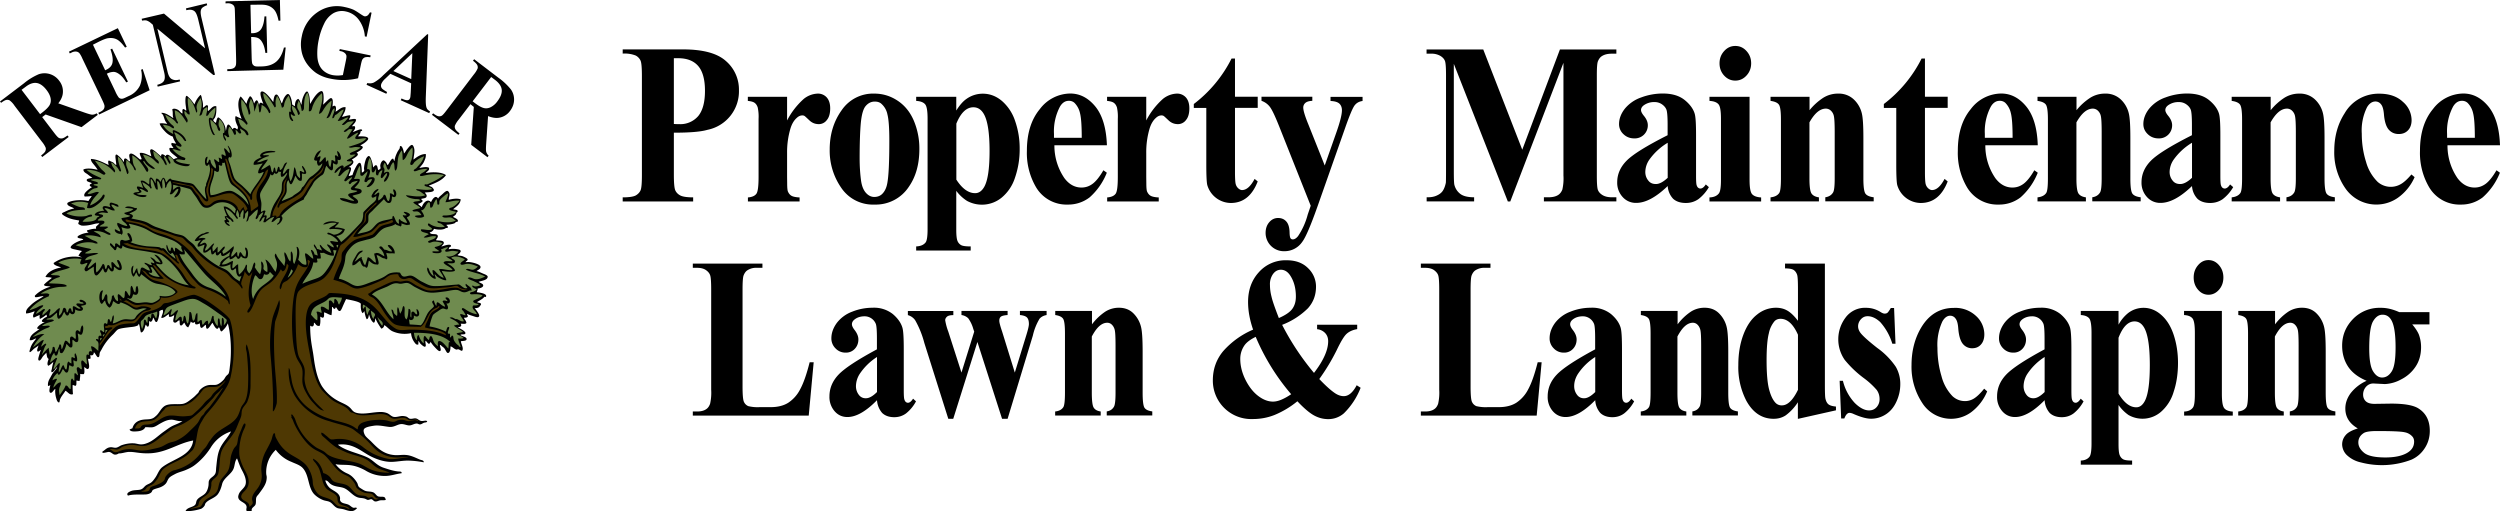 <svg xmlns="http://www.w3.org/2000/svg" xml:space="preserve" viewBox="0 0 2980.6 609.4"><path d="M479.4 376.2c-.2 1.8-2.6 2.1-3.8 1.8.2 3.5-3.4 1.8-4.4.6l.4 4.8c3.4 2.6 9.3 3.5 14.6 3.6-.1-1.1-.6-1.8-1-2.6-4.4-.2-3.8-5.5-5.8-8.2M300.2 609.4c-1.2-4.4 3.8-5.1 4.6-8.4.8-3.2-.2-6.3 1.2-8.8.6-1.2 1.9-2.3 2.8-3.6 2.9-4 6.9-8.9 8.4-14 .5-1.6.8-3.7.8-5.6 0-1.5-.5-2.5-.6-4.2a36.7 36.7 0 0 1 11.4-28.5 42.3 42.3 0 0 0 18.8 14.4c4.9 2.3 10.2 3.7 13.6 7.6 7.5 8.5 5.9 22.9 13.4 30.9 2.9 3 7.2 5.8 11.2 7.2 3.3 1.1 6.2.9 8.8 3 2.6 2 4.3 5 7.8 6.4 1.7.6 4.2.7 6.4 1.2 3.4.7 7.1 2.8 11.6 2.2 2.1-.3 3.8-1.8 5.2-3.2-.9-1.5-2.7-.4-4-.6-2.3-.4-4-2.8-6.4-3.8-3.7-1.6-8.7-1.2-9.8-5.4-.2-.9.2-1.8 0-2.8-1.1-6.3-8.2-8.1-12.4-11.8a19 19 0 0 1-5.2-8.8c2.9-.1 3.9 2.3 5.8 3.8 2.3 1.9 5.1 2.8 8 3.4 2.9.6 6.4.9 9.2 2.2 6.6 3.1 10.7 10.5 18.4 11.4 1.9.2 3.9.3 6 1 1.1.4 2.3 1.3 3.4 1.4 1.3.1 2.9-1 4.2-.8 1.5.2 2.6 2.3 4.2 2.6 2.3.4 3.9-.8 6-1.2 2.5-.5 4.6.2 7-.6-.5-1.3-.6-2.4-1.4-3-1.8-1.4-5.4-.3-7.8-1.2-2.1-.8-3.4-3.8-5.8-4.8-3.2-1.3-6.6-.7-9.6-1.8a23 23 0 0 1-4-2.2c-1.2-.7-3-1.8-3.6-2.6-1-1.3-1.2-3.2-1.8-4.4a31.4 31.4 0 0 0-6.2-7.8 21.2 21.2 0 0 0-6-3.8 34.5 34.5 0 0 1-13.8-11c4.7 1 9.9.6 15.2 1 7.7.5 14.2 3.1 20.3 6.4a43.6 43.6 0 0 0 25.3 6.6c6.5-.4 11.3-2.3 18-3.2.5-2.4-2.4-1.9-4.8-2.2-5.8-.7-11.6-2.7-16.8-4.4-8.4-2.8-12.1-9-19.5-12.4-11.3-5.3-25.5-7.5-34.9-15 18.6-2.6 28.7 9 40.7 14.6 5.9 2.8 13 5.3 20.4 5.8 8.1.5 15.5-1.8 24.5-1.4 6.3.3 11 .9 16.8 2 .2-2.6-2.8-2.5-4.4-3.2-5.2-2.1-10.7-5.2-17.2-5.6-4.8-.3-8.4.5-12.8.2-13.4-.9-20.6-8.4-27.7-15.6-2.3-2.4-5.1-4.5-7.2-7-1.3-1.6-3.2-5.9-2-8.2 1.3-2.6 7.8-3.6 11.6-4.2 6.2-1 12.7.8 18.8 1.4 5.8.5 9.5-3.2 14.2-3.4 3.4-.1 6.4 1.6 9.4 1.6 3.2.1 6.2-2.5 9.4-2.2 1 .1 2.1 1 3 1 2.2.1 3.3-1.3 5.2-2 1.5-.5 3.5-.1 3.8-1.8-1.7-1.5-4.6.2-7.4-.4-2.5-.5-3.8-2.7-6.4-3-2-.3-4.3.9-6.8.4-1.4-.3-2.7-1.9-4-2.4-1.3-.5-2.9-.7-4-.8-3.7-.3-7.8 1.7-11.4 1-2.7-.5-4.8-3.2-7.6-4.4-2.2-.9-4.9-1.4-7.4-1.4-9.9-.1-20.3 3.4-29.3 1-4.1-1.1-4.9-3.2-7.2-5.6-4-4.2-9.5-5.8-14.6-8.6a53 53 0 0 1-19.4-17.6c-4.2-7-6.7-15.7-8.4-25.3-.9-4.7-1.4-9.8-2.2-14.6-1.9-10.9-3.4-18.7-3.4-32.3 2.7 2.1 4.8.9 4.4-3.4 1.2-.2 2.1 2.3 3.6 3.2.9.6 1.9.6 3.2.6 1.2-2.7 1.1-7.5.8-11 1.4.3 2.4 1.7 3.6 1 1.4-.8.9-4.3 1-6.2 3.3.8 5.4 2.8 8.8 3.4.5-2.9.6-5.9.6-9.6.9-1.1 1.6 1.9 2.6 2 1.1.2 1.6-.8 2-2 1.6 1.1 2.4 4.9 4.8 4.6 1.5-.2 3.1-4.9 4-6.8a467 467 0 0 1 3.4-7.4c2.9.7 16.2 2.7 17.6 5.6-.1 1.7-.5 8.8 2.2 11.2.8-.7 1.9-2 2-2.6.7 3.5 1.3 7.1 2.8 9.8 2.3-.5 2.1-3.5 2.8-5.6 1.3 3.9 2.5 7.8 5.6 9.8 1.8-.7 1.4-3.6 2-5.4 1.8 4.7 4.4 8.5 7 12.4 2.1-.5 3.2-2 3.6-4.2 3.3 1.9 5.7 5.3 9.4 7.2a35.7 35.7 0 0 0 22.5 2.4 21 21 0 0 0 4.2 11.2c1.2 1.5 2 2.9 4.4 2.4.2-1.3.1-2.6.2-4.4.8.7 1.4 2.4 2.6 3.6 1.3 1.3 4.2 3.8 5.2 3.4 2.1-.7-.1-4.7.6-7 .4-.3 1.2.9 1.8 1.6a10 10 0 0 0 2.2 2c1.1-.4 1.8-1.3 2-2.6a36 36 0 0 0 4.8 6.2c1.3 1.4 4.5 5.1 6 5 2.9-.3.4-4.7.4-7.2 1-.3 1.7.9 2.6 1.6.8.6 1.7 1.2 2.6 2.2 1.2 1.3 2.7 5.4 4 5.6 2.7.5 3.5-4.4 3.4-7.8 2.5.3 4.4 3.4 7.2 3.8.6.1 1.1-.4 1.8-.4 2.3.1 5.2 4.2 5.6-.2.3-2.9-2.1-6.7-2.2-9.4 2.7-.4 6.8-.2 6.8-2.6 0-2.7-5.8-3.3-7.4-4.8 1.5-1.6 5.7.3 6-2.2.3-2.6-7.9-6-9.2-7.2 3.5.1 5.2-1.4 3.6-4 2.8-.2 5.6.8 6.8-1-.4-2.7-2.2-4-3-6.2 2.1.1 3.6-.2 4.6-1.2.3-1.1-.8-2.2-1-3.4 2.1.9 3.9 1.6 6.6 2.4 1.9.6 5.5 2.1 7 1.4 2.4-1.1 0-4.6-.8-5.8a33.3 33.3 0 0 0-3.6-4.8c2 0 4.3-.2 5.6-1.6.8-.9 2-2.6 2-3 0-2-3.1-1.7-4.8-2.6 3-2.1 6.7-3.5 8.8-6.4.7 0 1 .3 1.8.2 2.2-3.9-6.8-5.1-10.8-5.6.3-1.6 1.2-2.9 1-4.4 3-.3 6.8-1.4 6.6-3.8-.2-2.3-3.9-2.7-5.4-4.2 3.1-1.1 7.8-1.7 9.8-3.8.3-.3.9-1.5 1-2v-.1c-.1-2.1-4-3.2-6-4.1-2.6-1.1-4.8-2.3-7.4-2.8 1.7-1.5 5-2.4 4.8-5-.2-3.1-8.9-5.4-13.6-5.8-1.6-.1-3.2.1-4.2.2.5-1.6 2.6-1.5 2.4-3.4-.1-1.1-4.7-3.3-6.2-3.8-2.1-.7-4.8-.4-5.8-1.4 1.7-1.4 6.2-4.8 2-6.4a29.6 29.6 0 0 0-12.6-.4c.2-.9.6-1.7 1-2.4.8-1 2.2-.3 1.8-1.8-.7-3.1-10 .6-11.4 1 .9-1.8 3.7-3.2 2.6-5.4s-5.9-1.6-9-2.2c-.3-.8 2.7-3.3 2-5.4-1.2-3.5-8.3-.2-9.6-4 2.7-.4 4.1-2.1 5.2-4.2 4.2 1.3 11.2 1.6 14.2-1 1-.1 1.9.4 2.2-.8.4-1.7-1.7-1.9-1.6-3 2.9-.2 7.4-.7 10-2 .4-.2.6-.9 1.2-1.2 1.2-.7 2.2 0 2.4-1.2.5-2.5-3.9-3.8-5.8-5 1.4-1.6 3.9-2.1 4-5 1-.7 1.9-1.1 1.4-2.4-.5-1.3-4.1-1.2-5.2-1.8 3.7-3.2 8.2-5.6 9-11.6-3.7-1.8-10.6-.6-14.2.4-.4-1.9 1.2-4.8.8-7.2-.2-1.4-1.4-3.2-2.4-3.4-2-.3-4.8 2.8-6.2 4-2 1.8-4.1 3.3-5 5.2-3-5.2-7.1 1-8.4 4.2-4.6-5-9.7 1.5-11 6-1.5-1.4-3.3-2.5-4.6-4a10 10 0 0 0 5.4-2.8c.7-1.5-1.3-1.9-1.6-3 2.3-.8 5.6-.6 6.4-2.6.9-2.3-1.2-3.7-2-5 3.6-.6 10.8-.1 10.8-3.2 0-.7-1.3-2.3-1.8-2.8-1.2-1.2-3.1-1.5-4.4-2.2 7.9-3.2 16-6.2 20.6-12.6-5.2-3.9-16-3.9-23.7-2.6-.3-.6 1-1.2 1.8-2 1.2-1.1 2.3-2.1 1.6-4.2-3.2-1.7-7.9-.2-11.4.2 1.7-2.1 4.1-4.4 5.4-7.2 1.3-2.8 2.8-6 2.2-9.4-6.2.1-10.6 3.7-14.6 6.6 0-3.1 1.5-7.8 1-12.2-.2-1.4-1.2-5.1-2.8-5.2-1.7-.2-4.4 3.4-5.4 4.6-1.8 2.1-2.5 4.1-4.2 5.6 0-1.8-1.8-9.9-4.4-8.8-.7.3-.4 1.8-.6 2.4-.5 1.3-2 3-3 5-1.4 3-2.8 6.1-3.2 10.2-1.5-.5-.8-2.4-1.8-2.6-2.3-.5-5.1 6.8-6.4 7.6-.9-.8-1.1-2.3-2-3.4-.5-.6-2.1-2.2-2.6-2.2-2-.2-3.9 3.1-4.2 6-.1 1.3.5 2.7.2 3.6-.4 1.2-2.1 1.5-2.8 2-.7-2.1-.6-5.5-2.4-5.8-1.5-.3-2.4 1.8-3.6 2.6-.2-2.9-.7-5.1-1.6-7.8-.6-1.7-1.8-5.6-3.4-5.8-1.2-.1-2.8 2.1-3.4 3.4a40 40 0 0 0-2.4 11c-.1 1.2.4 2.5.2 3.2-.3 1.1-2.3 2-2.8 2.2-.1-3-.2-10.9-2.2-11.6-2.3-.8-4.9 5-5.6 6.2a47.7 47.7 0 0 0-3.4 8.4c-1.6.2-2.7.9-4.4 1 .2-2.3 6.4-11.9-.6-10.4 3.1-1.4 9.3-6.1 4.2-9 1.5-1.5 11.1-5.6 5.6-8.4 2.9-1.5 12.2-6.9 4.6-8.4 1.5-1.3 3.3-1.9 5.2-3.4 1.2-.9 4.3-3.4 4.2-4.8-.2-3.2-8-2.9-12-2.8.8-2 2.9-2.8 2.8-5.6.6-1.1 2.6-.7 1.8-2.2-1.2-2.1-9.1 2.3-10.8 2.6 1.1-2 3.6-4 2.2-6.8-.9-.4-2.1-.1-3 0-.3-.5.5-1.2 1-1.8 1-1.2 2.2-2.4 3-4l.6-2c-1-2.2-6.1-.2-8.6-.2.5-1.6 2.3-2.8 1.4-5.2-3.7.2-6.3 1.4-9.6 2 1.6-3.6 4.4-7 4.2-11.6-5-.7-8.3 3.6-12 5.4 1.1-3.3 1.1-9.5-3.6-6.2.2-2.7 1.3-9.1-1.4-10-1.4-.5-4.1 2.4-5.2 3.4l-4.6 4.4c.4-3 .8-5.8.6-9.8-.2-3.5-.6-6.2-2.4-6.4h-.2c-.5 0-1.2.3-2 .7-4.9 3-8.5 9.6-11.4 14.6-.5-3.7-.3-8.2-1.8-12-.3-.8-.9-2.7-1.8-2.8-2-.3-4.2 5.1-4.8 6.6-1.2 3-1.6 5.9-2 9.2-1.4-2.2-1.7-5.5-3.8-7-3.1 1.1-3.9 4.5-4 8.6-.9 0-2.1-1.4-3.2-1.8-.4-2.6-.5-4.8-1.4-7.4-.5-1.6-1.9-5-3.4-5.2-1.8-.3-3.9 2.8-4.8 4.4-1.4 2.4-1.7 4.7-2.8 6.8-1-1.7-1.6-3.6-2.6-5.8-.7-1.5-2.2-4.7-3.6-4.8-3.1-.3-3.5 5.7-4 9-1.6-2.3-11-15.3-14.6-12.2-2.2 1.8 1.8 12 2.8 14.4-2.1-1.4-4.5-3-5.2 1.7-.3-1.6-1.1-5.6-2.7-6.1-1.4.5-2.5 2.5-3.2 4.1-.4-2.1-2.6-9.1-5-8.8a22.6 22.6 0 0 0-4 9c-2.5-2.8-4.2-6.3-7-8.8-6 7.6-.5 23 1.2 26.7-2.3-1.2-5-2-7-3.4-1.6 2.7.2 7.8 1.4 10.4.9 2.1 1.8 3.1.4 5.6-1-.4-2-1.9-3.4-1.8-1.3.1-1.3.7-2.2 1.6-.9-.9-3.4-5.9-5.2-5.6-1.8.2-2.3 5.7-2.8 7.8-.5-5.5-2.2-9.4-5-12.8-1.1-1.4-2.6-3-4.2-3.6-1.8 1.3-1.9 4.1-2.6 6.4-.4.5-3.2-1.9-3.2-3 0-.8 1.6-2.3 2-3.2 1.7-3.6 1.8-9.2 1.6-13.4-4.7-1.2-7 4.4-10 5.6-.5-2.5 1-6.2-.8-6.8-1.8-.7-3.3 2.6-5.2 2.8a22 22 0 0 0-1-9.6c-.5-2-.4-4.4-1.8-5.6a27.8 27.8 0 0 0-7.2 11.4c-2.1-2.7-3.9-5.6-6.8-8.2-.6-.5-2-2.2-2.8-2-1.4.4-1.3 6.1-1.2 8 .2 3.5.9 6.5 1 9.6-1.4-.2-2.5-2.3-3.8-1.8-1.5.6-.5 3-.8 5.2-1.9-.4-3.2-3.2-5.4-4.4-2-1.1-5.5-2.2-6.8-.2 1.2 2.6.1 7.4 1.4 9.8-1 .1-2-1-3-1.6-3-1.8-6.8-4.5-11.2-4.4-.1 1.1 1.1 1.4 1.6 2.2 1.3 2.2 1.8 5.3 3 7.6.7 1.4 1.7 2.1 2.2 3.4-2.6-.4-6.4-1.2-9-.4 1.2 3.8 4 6.8 6.4 9.4 2.5 2.7 5.6 4.9 9.4 6.2.7 3.4 2.5 5.8 4 8.4-1.6-.4-3.8-.4-5.2-1-2 2.4 1.5 4.5 1.8 6.2-1.7.3-3.3-.6-4.6 0-1.3 4.9 7 8.6 9.6 12a7 7 0 0 0-4.4 1.4c-2-1.1-5.1-5.6-7.8-5.4-1 .1-1.7.5-1.8 1.8-1.5-1.3-6-4.9-5.6.4-1.3-1.4-3.3-2.9-5.6-5-1.4-1.2-5.1-4.4-6.6-3.6-2.2 1.1.4 6.1.4 8.2-4.2-1.6-8.5-4.6-13.6-4-.3 2.4 1.6 4.7 2.2 7.4-2.1 1-2.4-.1-4.4-1.6-1.6-1.2-7-6.5-9.6-4.6-2 1.4.4 6.4 0 8.8-1.5.6-4-4.4-6.2-3.2-1.1.6-.8 2.3-1 4.2-1.8-2.6-3.5-5.1-6.4-7.4-.6-.5-2-1.9-2.8-1.6-1.5.5-.7 4.6-.6 5.8l.8 6.4c-1.3.3-2.3-1.7-3.6-2.6-1.6-1.1-3.7-1.6-5.2-2.6-1.7.9-.6 3.6-.4 5.4-5.9-2.6-13-6.8-21.1-7.2-.1 2.6 1.8 4.7 3.2 6.4 1.7 2.1 3.5 4.2 4.8 6.6-4.1-1.1-12.5-2.6-17-.4 0 3 2.8 4.2 4.6 5.4 1.9 1.4 3.8 3.2 6 4-1.7 1.6-6.8.9-6.6 3.4.1 2.1 4.6 2.3 6.2 3.6-1 .6-2.8 1.3-2.6 2.4.2 1.4 1.6 1.6 2.6 2.2-1.5 1-3.6 2.4-5.6 4.2-1.8 1.6-4.9 4.6-3 7 3 0 5.8-.2 8.4-.6-1.2 2.1-2.8 3.9-4 6-5.9-1.5-15-1.4-21.1.4-1.3.4-3.8 1.4-4 2.2-.9 3.6 6.8 4.6 8 6.4-4.2.6-7.7 2.2-11.4 4-.9.4-3 1.2-3 2-.1 1.5 5.9 4.4 7.4 5 4.7 1.9 8.3 2.3 13 3.2.1 1.6-1.4 2.9-.8 4.2a15 15 0 0 0 3.6 1.8c4 .5 9.4-.4 12.6-1.2 2.9-.7 5.2-1.5 8.6-1.4.3.5-1.1 1.3-1.8 2l-2.2 2.2c.1.7.3 1.3.2 2.2-4.4-.1-7.5 1.1-10.8 2-.3 1.7 1.3 1.7 1.8 2.6-2.5.4-5.2.8-7.8 1.8-1.5.6-5.9 2.3-5.2 3.8.9 1.9 5.8.8 6.8 3-3.9.8-9.2 3.1-12.2 5.4-1 .7-3.3 2.8-2.8 4 .7 1.5 4.5 1.9 6.4 2.4l7.2 1.6c-2.3 1.5-3.1 3.6-4.4 5.4 1.1.8 2.6 1.3 4.2 2.2a43.4 43.4 0 0 0-33.7 6.6c-.5 3 7.1 4.3 8.8 5.4-4 .9-14.4 2.8-18.6 11.2 1.6.7 5.3.2 7.6 1.2-2.6 2.5-6.5 4.8-9.4 8.2.3 2.1 5.7 1.5 7.8 2.2-7.5 2.4-14 5.9-18.8 11 .6 0 0 .9.2 1.2 1.2 1.6 7.8-1.4 10.4-.6-5.2 3.3-11 6.2-15.4 10.6-2.3 2.3-5.2 4.5-5.6 8v1.8c3.5 0 7.2-1.5 10.2-2.6-.1 1.9-3.2 5.2-1 7.6 2.4-1.1 4.7-2.2 7.2-3.2-.3 1.3-.3 3.7.2 4.8 2.9-1.5 5.5-3.2 7.8-5.2.3.8.4 1.8.4 2.8-2.9.3-10.2 6.8-2.4 6-1.3.7-3.3 1.7-5.4 3.2-2.1 1.4-6.6 5.7-.8 5-4.4 3.9-11.3 6.3-11.8 13.4 3.3.8 5.1-1.6 7.8-2-2.4 3.5-5.5 6.5-7 11.6-.4 1.5-1.5 3.9-.8 4.6.8.8 4-3 5-3.8 2.1-1.7 3.9-2.4 5.4-4-.1 1.7-2.2 4.8-1.2 7 2.1.9 2.9-1.6 4-1.6l-2 6.4c-.4 1.6-2.1 5.9.2 6.2 1.5.2 3.5-3.9 4.2-4.8 1.5-1.9 3-3 4.2-4.6.7 2.7.5 6.3 2.8 7.4-.6 2.1-2.6 6.4-.4 8.2 2.4-1.1 4.1-3 6-4.6-.6 2.7-1.4 5.5-1.8 8.4-.2 1.1-1.3 2.8 0 4 3.3-.9 3.8-4.7 6.4-6.2-1.2 3-3.9 5.2-5.8 8l-2.4 4.4c-1.7 2.9-3.2 5.7-2.8 9.8 1.2.8 1.7-.6 2.8-.6-.5 2.3-2.3 8.3.2 9 2.2.6 4.2-4.3 5.8-4.6-.5 3.7 0 7.7 1 11 .6 2.3 1.4 4.9 3.4 5.2.9-.8.7-2.1 1-3.2 1.3-4 4.7-7.4 6.6-10.8 2.9 1.3 5.1 5.7 9 4-.3-2.7-.5-7.1-.4-10.8 1.8-.1 2.8 1.5 3.8.6 1.1-1 .5-3.7.8-6 1.2 0 2.6 1 4 0-.2-2.1.7-4.7.4-8 1.1.4 2.6.4 4.2.4 1.5-1.7.6-5.8.6-8.4 1.6.6 3.3 3.1 4.8 2 2.5-1.8-.2-9.1-.2-12 1.1.4 2.3.2 3-.4.1-1.5-.4-2.5-.2-4 2.5 1.1 4-.5 4-3 1.1-.8 3.6 5.9 5.2 5.6 2-.3 1.3-3 2-5.4.3-1 1.5-2.6 2.2-4a66.2 66.2 0 0 1 13.4-17.6c2-1.9 4.4-5.3 6.2-6.2 2.6-1.3 8.9-2 12.2-2.4 4.3-.6 8.1-.5 11.8-2.6.4-.4 0-1.6.8-1.6 1.3 2.9 1.3 7.2 2.4 10.2 1.9.2 3-1.9 3.8-3.4.8-1.7 1.1-3.9 1.8-5.6 1-.6 1 2.8 3 2 1.5-.6 1.2-5.3 1-6.8 2.6 3.1 4.7-.9 4.8-3.8 1.8.9 2 5.5 4.2 5.2 1.5-.2 3-6.8 3.2-8.6.2-1.3.1-3.3.2-4.4 1.1-.7 2.3-1.3 3.8-1.6 1.9 2.8-1.5 7-1.4 9.8 3.8 0 6-3.2 9-4.6v3c2.3.9 4.6-.7 6.2-1.8.3 2.3-2.6 7.8.2 8.8 2.8 1 3.8-2.5 6.2-2.6.5 2.3-.2 5.2 1.2 6 1.8 1 3.2-2.3 4.6-3.2 1.2 2.2 2 4.8 4.6 5.6 1.2-2.2 2.4-4.3 3-7 1.1 1.4 3.3 2.2 4.8.6.7.3.2 1.8.6 2.4 1.8 1.2 3.9-.1 5.4-.8.4 2.2.3 5.2 2 5.4 1.4.2 3.8-3.4 5.2-3.6.4 1.7 0 4.2 1.4 4.6 2.1.6 5.3-6.3 6.6-7 1.2 2.2 5.2 10.9 7.4 5.2 1.7 1 1.4 4.4 3 5 .7.3 2.5-1.9 3.4-2.8 1.9-1.9 3.4-4.3 4.4-6.8 3.8 13.6 4.6 34.2 2.6 50.3-.4 3.1-.6 7.1-1.6 9.4-.5 1.2-2.1 2.1-3 3.2-1.1 1.3-1.8 3.1-3 4.4-1.9 2-4.9 4.6-7.6 5.6-2.7 1-5.5.3-9.2.6-4.7.4-9.2 3.2-12 6.6-.6.7-.8 1.9-1.4 2.6-.7.9-2.1 2-3.2 3.2-1.8 1.9-3.4 3.1-5.6 4.8-2.6 2-6.1 4.9-10.4 5.4-7.3.9-16.3-1.1-21.7 3-3.8 2.9-5.6 7.5-8.8 10.6-1.1 1-2.7 2.5-4 3.2-3.3 1.8-6.7 1.4-10.8 1.8-7.4.7-12.3 4-14 10.4l-3.4 1.4c.8 3 6.1 2.5 9.8 2.2 4.2-.4 7.8-2 8.8-4.8 4.1-.3 7.1.7 10.4-.4 2.7-.9 5.2-2.8 7.8-4.2 3.5-1.9 7.6-4.2 12.4-4.4 4.7-.2 8.1 2.3 13.8 1.6-3.7 2.7-7.9 3.9-11.8 5.8-3.7 1.8-7 4.5-10.6 7-6.7 4.7-12.8 11.4-21.1 14a17 17 0 0 1-6.6 1c-2.6-.2-4.9-1-7.2-1.2-5.3-.4-10.6.6-15.2 2.2-2.2.8-4.3 2.7-6.8 3-1.9.2-3.9-.6-5.8-.6-3.9.1-5.7 1.8-8.2 3.8-1.1.9-2.7 1.3-2 2.6.5 1 6.1-.8 7.4-.8 3.3.1 4.7 3 7.2 3.2 1.7.2 3.4-.5 4.8-1.4 3.4.2 8.3-1.7 12.2-1.8 3.3-.1 6.7.4 9.6.8 5.1.7 9.9 1.1 15.8.8 19.8-1 33.2-12 51.1-15.2-2.1 18.3-23.7 21.7-36.7 31.7-4.2 3.2-5.5 8.4-8.6 12.8-1.6 2.2-3.1 4.5-5.4 6-1.9 1.2-3.9 1.8-5.6 3-2.3 1.6-3.1 4-6.6 5-3 .8-7.5.4-10.8 1.6-2.9 1.1-6.5 3-4 5.6 6-1.9 14.3-1 21.1-1.4 2.6-.1 5.6-1.1 7-2.8.5-.6.8-1.9 1.4-2.4 1.7-1.4 6.6-2.4 8.6-3.2 2.6-1 5.1-2.4 7-4.6 1.8-2.2 2.1-4.8 4.2-7 1.5-1.6 4.9-3.3 7-4.4 4-2.1 8.4-3 12.2-4.6 3.8-1.6 7.5-3.3 10.8-5.8 7.4-5.5 14-12.8 19.1-20.7a44.6 44.6 0 0 1 24.4-19.6c-3.7 7.5-10 12.8-13.4 20.9-2.8 6.5-3.3 13.6-4.2 21.7-.3 2.6-.1 5.4-1 7.4-1.7 3.9-5.7 4.7-7.4 8.2-.9 1.7-.5 3.4-.8 6-.4 3.3-1.6 6.7-3.2 8.8-2.8 3.8-8.2 5-10.6 8.8-1 1.6-.8 3.7-1.8 5.2-2.4 3.7-10 3-11.9 8.2a64 64 0 0 0 18.7-3c1.6-.8 3.1-2.2 4-3.6.6-.9.6-2.2 1.4-3.2 3.2-4.2 10.6-5.8 14.2-10.2 2.5-3.1 4.3-7.8 5.4-12.4 1.8-7.4 10.9-11.6 13.6-18.3 1.7-4 1.3-8.9 4.2-12.4 1.8 4.6 3.3 9.2 5.6 13.6 2.5 4.6 6.4 12 4.4 18-1.3 3.9-5.8 6.5-7.6 10.4-.4.9-1 2.7-1 3.8.1 6.3 9.5 6.2 10 12 .2 1.5-.9 3 .2 5.2l6-.1z"/><path fill="#4e3803" d="M324.8 379.8a162.4 162.4 0 0 0-2 46.3 681 681 0 0 1 2.8 51.3c.1 1.9-.5 12.4-.2 13 2 .1 4.6-9.2 4.6-10 .7-15.7-1.8-32.7-2.6-48.3-.8-14.9-1.3-33.7.6-48.3.3-2.1 8-19.6 4.8-26.1-2.4 7.5-6.1 14.7-8 22.1m101.8 132.1c-2.3-.9-3.9-2.6-5.8-3.6-8.6-4.7-18.7-5.7-27.7-9a82.8 82.8 0 0 1-24.3-12.2 52.7 52.7 0 0 1-21.1-33.7c-.4-2.6-.8-5.2-1.4-7.8-.5-2.3-.3-5.1-2-7a60 60 0 0 0 7 32.9 68.7 68.7 0 0 0 41.5 30.7c8.9 3.2 18.7 4.6 27.1 9 1.9 1 3.8 2.7 5.8 4.2 5.6 4.1 11.2 8.9 15.8 14 3.1 3.4 6.3 6.9 10.4 9.6a38 38 0 0 0 21.9 6.4c4.5 0 10.4-.9 13.4.4-7.9-.8-15.9 2.5-23.5 1.4a68.2 68.2 0 0 1-31.7-14.8 46.1 46.1 0 0 0-30.9-9c-1.9.1-4.4.8-6.4.4-1.8-.4-3.9-3-5.6-4.2-2-1.4-3.4-3.4-6-3.8-.6 3.1 2.4 4.8 4.2 6.4 5.6 5.1 11.2 10.5 18.6 14l7.6 3.4c7.4 3 17 4.5 23.9 8.6 4.2 2.6 7.3 6.4 11.8 9.2 4.4 2.7 10.2 3.7 15.4 6.2-8.6.2-17.2-1.4-23.7-4.4-3.7-1.7-7.1-4.1-11-5.8-4-1.7-8.4-2.7-13-3.6-9.5-1.8-18.8-3.2-25.9-7.6-1.7-1.1-3.2-2.9-5-4-3.1-1.9-6.1-3-8.8-4.6a65.4 65.4 0 0 1-24.1-30.3c-.5-1.1-.9-3.1-2-5.2-.5-.9-2.5-4-3-4-2.2.1.5 3-1 3.6 1.8 1.6 2.6 5 3.8 7.6a94 94 0 0 0 9.2 15.6c4.4 6 9.3 12 17 16 4 2.1 7.6 3.6 10.4 6.2 7.9 7.3 12.3 17.7 23.1 22.7 2.5 1.2 5 2.1 7 4 2 2 4.5 5.1 5.6 7.2.8 1.5 1 3.2 2 4.6a25 25 0 0 0 9.2 5.8c2.8.9 5.9.4 8.6 1.4 3.1 1.2 4.1 6.3 8.6 5.6-1.6.8-2.7 1.3-4.2 1-1.9-.3-2.7-2.6-4-2.8-1.2-.2-2.7 1-4 .8-.9-.1-2.2-1.4-3.2-1.8-2.6-1-4.8-.5-8-1.2-6.3-1.4-9.2-9.4-14.8-12-5.2-2.5-13.2-2.1-16.8-5.4-1.3-1.2-2.1-3.1-3.4-4.4a16.4 16.4 0 0 0-7.8-4.6c-2-7.8-5.7-14-12.2-17.2-.1 2.6 2.3 4.1 3.4 5.8 1.2 1.8 2.6 3.6 3.6 5.8 3.5 7.6 3.6 19.1 9.4 24.5 3.7 3.4 10 5.1 12.2 9.2.8 1.5.4 3.2.8 5 1.5 6.8 11.3 4.8 14.2 9.6-2.2.1-3.5-1.4-5.4-2-2.6-.8-5.5-.4-8.2-1.4-2.7-1.1-4.9-4.8-7.4-6.6-4.6-3.3-11.4-3.8-15.4-6.8-3-2.2-6.4-7.8-7.2-12.2-.4-2.2-.2-4.5-.8-7a36.8 36.8 0 0 0-6.8-15.4c-5.9-7.1-14.8-10.4-21.3-15a43.3 43.3 0 0 1-13-14.2c-1.1-2-2.5-4.3-3-6-.5-1.7 0-3.4-1.2-3.6-1.7-.3-2.7 6-3.4 7.8-1.7 4.4-4.2 8.8-6 12.2a46.3 46.3 0 0 0-6.2 23.1c0 1.6.7 6.5.6 8.4a25.3 25.3 0 0 1-4.4 13.4c-2.5 3.7-7 7.8-7.2 13.2-.1 1.7.9 3.5.8 5-.2 2.2-3.2 3.8-4 4.8.5-6.3-6.5-6.6-8.8-9.8-2.5-3.5.8-6.7 3-9 2.6-2.7 5-5.8 5-10.8 0-7.9-4.6-13.2-7.2-19.4-1.6-3.9-3.7-8.8-4-14.4a66.1 66.1 0 0 1 5.2-28.3c.3-.6 4-7.5 1.2-7.8-1.4-.2-3.5 6-4.2 7.6-.8 1.8-2.5 5.9-3.2 8.2-.9 3.1-.9 6.9-2 9.6-.6 1.4-2.6 3-3.6 4.8-1.1 1.9-2.3 5-3 7.4-1.8 6.7-1 14.2-4.4 19.6-3.5 5.6-7.5 7.8-9.5 13.1-1.9 5-1.2 9.8-5.9 13.8-4.4 3.7-10.4 5.3-13.4 9.8-1.3 1.9-2 4.6-4.2 5.6-1.6.8-9.8 1.8-11.1 2.5 1.1-1.8 7.9-2.3 9.1-4.5.7-1.3.6-3 1.2-4.2 4-7.9 12.7-5.6 14.4-19.1.2-1.5-.2-2.9.4-4.6 1.4-3.8 6.8-5.2 8-10.2 2.3-9.6.8-20.1 4.6-28.1 3.8-7.9 11.2-14.7 15.6-22.9 1.3-2.5 2.4-5.5 3.6-8.4 1.1-2.8 2.6-5.8 3.4-8.6.7-2.6.4-5.1 1-7.2 1.1-3.9 4.4-6.4 6.2-9.8a52.2 52.2 0 0 0 4-21.7c.2-17 .6-33.8-4.6-47.1-2 4.2-.1 7.5.2 10.8 1 10 1.8 20.3 1.6 31.5-.2 9.2-.3 18.3-3.8 25.7-1.3 2.7-3.5 4.6-4.6 7.2-1.8 4.4-2.7 8.6-5.4 12.4-3.7 5.2-9.6 8.5-15.2 12-4.1 2.6-7.9 5-11.2 8.4-2.1 2.2-3.8 4.7-5.6 7-1.7 2.2-2.8 4.9-4.8 7.6-1.2 1.5-2.8 2.8-4 4.4a56 56 0 0 1-28.5 21.7l-3.2 1c-1 .3-2.1.4-3.2.8a20.6 20.6 0 0 0-9 7.4c-.6 1-.8 2.7-1.2 3.4-1.7 3.1-5.9 4.8-9.6 6.4-2.4 1-5.8 1.6-7.2 3-.9.9-.9 2.8-1.8 3.6-1.8 1.7-6.1 1.4-9.2 1.4.8-1 2.8-1.1 4.2-2 1-.6 1.8-2.5 3-3.4 2.3-1.8 5.5-2.4 7.6-4.4 1.7-1.6 3.3-3.7 4.6-5.6 2.6-3.9 3.6-8.8 7.4-12 2.3-1.9 6-4.2 8.8-5.6 8-3.9 16.3-7.5 22.5-13.6 1.2-1.2 2.9-2.5 3.6-3.6 3.7-5.4 4.1-15.8 6-23.3 1-3.8 2.4-7 4.4-10.2 1.4-2.3 2.6-4.7 4.2-6.8 3-3.9 6.8-8 10-12 2.7-3.4 5.3-6.9 7.8-10.6 5.1-7.5 10.6-14.6 12.6-24.3 2.3-10.5 3.6-21.2 3.6-32.9 0-11-1-24-4.4-34.5-1.7-5.2-23.1-20.4-29.9-24.3-3.7-2.1-8-4.5-12.4-5.6-4.9-.7-23.9 7.6-31.5 9.4-1.5.4-3.4.3-4.8.8s-2.8 2.9-4.2 4a32.5 32.5 0 0 1-9.2 4.2c-3.5 1.1-7.5 1.8-10.2 3.2-2.2 1.1-4.2 4-6 6.2-1.6 2-3.9 5.3-6.2 6-1.3.4-2.8.1-4.2.2-7.1.5-13.8 1.1-18 4.4a49 49 0 0 0-7.2 7.2c-3 3.5-9 11.6-11.6 15.4v-3c3.3-3.3 8-12 11.2-15.3 1.3-1.3 3.3-1.7 4-3.4-2.2-1.7-5.9 1-8.6 0-.3-.3-.2-1.2-.2-1.8 1.3-.4 3.3-.1 4-1.6 7.9 2 12.2-3.8 19.3-4.4 4-.4 8.2 1 11.3-.8 4-2.4 7.1-8.7 12-10.8 3.2-1.4 5.8-.6 8.4-3.4-2.7-2.1-7-2.9-10.8-2.8-2.6 0-5.1 1.7-7.2 1.6-2.5-.1-5.8-2.6-7.8-3.8a61.5 61.5 0 0 0-7.6-4c1.3.1 2.3-.5 3.4-1 3.5 1 6.8 4.9 11.8 5.6 3 .4 7.7-1 12-.8 2.5.1 4.5 1 6.8.6 2.9-.5 8.7-3.7 10-5.8a5 5 0 0 0 .8-3 21 21 0 0 0 19.8-6c1.4-4.2-17.6-11.7-21.6-12.8-2.7-.8-6.1-1.4-8.6-2.6-4.7-2.2-8.8-7.4-12.2-11.2 1.6.6 3.8 1.6 4.2 2 2 2.1 4.1 5.1 7.4 6.4 2.9 1.2 11.9 3 14.6 1.6a96 96 0 0 1-13.2-16.2l2.5.7c3.1 3.6 9 10.3 12.8 13.6a70.5 70.5 0 0 0 32.1 13.6c1.2.2 2.8.7 3.8-.4-.3-1.7-2.4-1.7-3.4-2.4-5.5-3.7-8.4-9.5-12-15-3.7-5.6-8.5-10.2-13.2-15a36.4 36.4 0 0 0-20.9-11.8c-13.5-2.4-25.1-2.2-36.8-8.7l5-.6c9 4.4 19.9 5.3 30.2 6.3 2.3.2 4.3.2 6.2.8 1.9.6 3.3 2.6 5.8 1.6 4.4 4.3 9.3 8.4 14.2 12.4 1.5 1.2 2.8 3.3 5 3.4.5-1.7-1.7-2.2-2.4-3.8-.5-1.1-.4-2.5-.8-3.6s-1.2-2-1-3c2.1-1.2 2.9 2.3 3.6 4 2.5 5.8 6.8 10.7 10.4 15.6 2.2 3 4.7 6.8 7.6 9.8 3 3.1 5.3 6.4 8.8 8.4 5.2 3 11.6 4.4 17.2 7.4a71 71 0 0 1 14.8 9.6c.9 1.2.7 3.8 2.2 4.2.7-7.1-2.6-13.1-6.6-18.6-5.2-7.2-12.9-13.3-18.8-19.2a186 186 0 0 1-12-13.4c-3.7-4.6-7-9.5-11.4-13.8a72 72 0 0 0-32.1-18.9 54 54 0 0 1-9.6-3.2c-2.8-1.3-5.2-3.2-8-4.6a59 59 0 0 0-19.2-6c-3.3-.4-5.7.2-6.6-3.2 1.7-.8 3 .1 4.6.6 4.8 1.5 9.7 1.9 14.2 3.2a38 38 0 0 1 6.2 2.4c1.8.9 3.4 2.3 5.4 3.2 3.5 1.6 7.6 2.7 11.4 4 4.1 1.4 8.6 2.6 13 4.2 2.1.8 4.2 1.6 6.4 2.2 2.3.7 4.9.8 6.8 1.8 1.7.9 4.2 4.2 6.2 5.8 2.4 2 4.6 3.8 6.2 5.8 7.3 9.1 15.8 16.3 25.7 22.5 4.9 3.1 11.3 5.2 15.2 8.6 2.3 2 4.4 5.3 7.4 7.4 5.3 3.7 7.6 6.3 10.2 10.4 2.2-.4-.8-4.8-.8-5.4-.3-4.4 4-10.3 4-15.4a19 19 0 0 0 5 5.8c1.9-.9 3.1-3.1 4.4-4.6-5.8 18.5-5.4 29.2-2.4 39.1 0 1.4-1.3 3.1-2.2 4.6-.3.5-2.5 3.5-1 4.4 1.6 1 4.4-4.3 5-5.4 3.6-7.1 5.6-15.6 10.6-21.3 3.8-4.3 9.5-6.9 13.6-10.8a53 53 0 0 0 10.2-14c.9.6 1.1 2 2.2 2.4 3.4-.7 4.1-5.3 5-9 .9.4 1.3 1.4 2 2-1.2 9.3-8 15.4-10.2 23.5-.4 1.3-.7 3.7.4 5 2-2 1.5-5.3 3.2-7.4 1.1-1.4 3.9-2.2 5.4-3.4a44.1 44.1 0 0 0 12.6-19.1c1.8.8 4.1 3.1 6.6 3.4 1.3.2 3.4.2 4.2-.4 1.9-1.4.4-6.2.6-8 .5-.7 2 .9 2.8 1.2-2.7 10.3-10.4 17.2-14.8 26.7a69 69 0 0 0-2 4.8c-5.9 16.2-6.9 67.3 1.2 84.6 1.9 4.1 5.4 7.8 6.4 13.2 1 5.8-.6 11.3.4 17 .8 4.5 3.1 8.8 5.2 12.4 2 3.6 4.3 7 7.4 10.2 2.8 2.9 5.8 6.7 9.2 8.4 1.6.8 3.3.7 4.2 1.8-4.8-5.3-10.7-9.9-15-16.2a40.4 40.4 0 0 1-8.8-22.5c0-3.5.7-7.3.2-11.2-.7-5.9-4.4-9.8-6.8-15.2-2.6-5.6-3.5-22.3-3.8-39.1-.4-19.1-.3-34.5 3.5-39 7.7-8.9 23-8.9 30.6-16.1 10.9-10.5 12.7-22.1 17.8-35.3.3-.8 1-2.6 1.6-3.4.8-1 2.9-1.9 4.2-3 6.4-5.5 11.1-11.7 17.4-18.1 2.1-2.1 5.9-5.2 6.6-7.6.9-3.1.2-6.4 1-8.8.3-1 2.1-2.7 3.2-3.8 2.3-2.5 4.7-4.5 7-6.8 1.1-1.1 2.1-2.5 3.6-2.8-.1 1.7-1.8 2.7-2.8 3.6-2.5 2.3-4.4 3.8-6.8 6.6-1 1.2-2.5 2.3-3 3.6-.8 2.3.3 5.4-.6 8.2-.4 1.3-2.7 3-4 4.4a53.8 53.8 0 0 0-10.8 14.4c3.6.7 8.3-1.1 11.8-2.2l4.6-1.4c3.2-1.1 5-1.7 7.2-3.8 2.5-2.3 5.2-5.2 7.4-7.6 5.2-1 11-3 15.6-5.2.4.8.6 1.8 1.2 2.4-4.2 2.9-9.4 2.6-14.2 5-2.2 1.1-4 3.2-5.6 5-1.6 1.8-3.5 4.4-5.2 5.4-.6.4-1.7.5-2.6.8-5.6 2.1-13.9 2.9-19 5.8a41.7 41.7 0 0 0-11.6 11c-1.1 1.4-2.7 3-3 4.4-.7 2.5-.3 4.8-.6 7.2-.2 2.1-1.3 4.4-2.2 6.4-2.8 5.9-5.3 11.4-7.4 18 5.9 1.8 10.8 3 16.4 5.8 3.9 1.9 7.8 5.6 13.8 4.6 9.6-1.6 21-6.7 29.7-10.8 2.1-1 3.9-3.4 7.8-5 2.3-1 8.1-1.4 9.6-1 .3 1.9 2 5.1 5.9 5.6 3.2.5 5.8-1.9 9.2-1 1.8.5 3.4 2.1 5.2 3.2l5.2 3.2c3.5 2.1 7.7 4.5 11.4 5.2 5.8 1 11.9.1 17.2-.4 2.4-.2 5.3-.3 8.2-.8 2.6-.4 5.5-1.6 7.8-1.2 1.3.2 2.2 1.8 4 2.6a16 16 0 0 0 9.4 1.4c-1.7.4-3.7 1.1-5.4 1-3-.1-5.3-2.5-8.4-2.8-5.6-.5-11.7 1.2-17.3 2-5.7.8-12.2 2.1-17.6 1-1.7-.4-4.3-1.5-6.2-2.4l-5.8-2.8c-3.8-1.9-7.5-5.2-11.2-6-3.2-.6-6.1.7-8.8.8-1.6.1-3.2-.6-4.8-.6-2.3-.1-4.9.6-7 1.4-4.7 1.8-9.4 4.2-14 6.4-2.3 1.1-4.7 2.1-6.8 3.4-2.1 1.3-3.9 3.2-6.2 4 1.1 3.4 4.3 3.4 6.8 5.4 6.1 4.9 9.5 12.8 14.4 19.6 3.1 4.3 7.1 9.8 11.4 11.6 6.7 2.9 24 2.5 30.1 2.8 8.4-5.7 8.2-18.9 18.8-22.6.9-.3 2.2-1.3 2.5-2.4l1.4 1c-2.3 3.3-7.6 4.4-10.2 7.7-1.8 2.2-2.7 5.6-4 8.4-1.3 2.8-3 5.6-3.2 8.6 7.4 2.2 17 2.6 23.1 6.8 1.1.8 1.6.3 1.6 2.6-11.6-5.7-26-6.6-40.9-6.8-5.8-.1-13.6 1.6-18.2-.8a39 39 0 0 1-9-7c-6.7-6.7-11.8-14.7-19.3-21.1-11.1-9.5-25.4-13.7-45.7-14.6-1.7-.1-4.5-.3-5.8 0-1.1.3-2.2 2-3.4 2.8-5.4 3.8-14.4 5.8-18.8 10.4-5.8 6.1-6.5 19.6-5.4 31.7.8 8.6 2.4 17 4 25.5 1.5 8.2 2.9 16.7 5.2 24.5 2.1 7.2 5 14.9 9.2 20.3a89 89 0 0 0 6.8 7c2.3 2.1 3.9 4 7 6 5 3.4 11.9 5.4 16.6 9.2 1.8 1.4 3.1 3.9 5 5 2-.2 4.7 1.8 7 2.4 3.9 1.1 8.7 1 13.8.6 6.9-.5 15.2-2.5 21.5 0 3.1 1.2 4.9 4.2 8.8 4.4 4.8.2 9.1-2.3 14-.6 1.4.5 2.6 1.9 4 2.2 4.1 1 7.9-2.5 11 1-1.3.2-2.3-.9-3.8-1-2.4-.1-5.2 1.2-7.8 1.2-2.7 0-4.7-1.4-7-1.6-1.8-.1-3.9 0-6 .6-1.5.4-3.1 1.8-5.4 1.8-3 .1-5.9-1.3-8.8-1.8-9-1.5-23.5.1-29.9 3.8-2 1.6-3.9 3.6-3.6 7m-158-57.9c.2 0 .2.1.2.2-3.7 5.5-9.8 9.9-14.4 14.8-1.3 1.3-2 3.1-3.2 4.4-1.7 1.8-4 3.4-6 5.4-1.8 1.8-3.2 4-5.2 6a79.2 79.2 0 0 1-5.8 5.6c-1.9 1.6-4.5 4.5-6.2 5-1.7.5-4.3.6-6.4.8-6.6.7-12.1-1-18.4-.8-10.5.4-16.3 9.6-25.9 10.6-3.4.4-6.4-.2-8.6 2-.7.7-.8 1.7-1.8 2.2-1.9 1-3.7.6-6 .6 1.2-3.6 3-5.7 5.8-7 5.1-2.4 12.6-.8 17.6-3.6 3.7-2.1 6.2-5.7 9-9.2l2.4-2.4c.9-1 1.3-2.1 2.2-2.6 5.7-3.4 13.9-1.2 21.1-2.6 3.1-.6 5.9-2.2 8.2-3.6 3.8-2.3 7.5-6.4 10.6-9.8 2.1-2.3 3.8-5.6 6.6-7.2 4.5-2.6 10.6-.4 15.6-2.2 1.5-.5 3.1-1.8 4.4-2.8 1.4-1.1 2.7-2.7 4.2-3.8m-3.2 8.6c.2 0 .2.1.2.2-4.7 7.5-9.8 14.7-15.2 21.7-1.8 2.3-4 4.1-5.8 6.4-.7.9-1.1 2.1-1.8 3-.7.9-1.7 1.5-2.4 2.4-2 2.5-3 5.7-5 8.2-2.3 2.9-5.8 6.1-9 9.2a53 53 0 0 1-16 11.6c-2.3 1.1-4.6 1.5-7.2 2.2-4.1 1.1-7.4 3.8-11 5.2-3.5 1.4-7.9 2.1-11.8 3-4.1 1-8.7 1.6-12.8 1.4-3.9-.2-8.7-1.5-12.8-1.6-2.4-.1-5.4.3-7.8.8-3.2.6-6.7 3.2-9.8 2.8-2.5-.3-3.8-2.6-6.4-3.2 2.8-1.6 5.9.3 8.8 0 2.7-.3 4.6-2.6 6.8-3.4 2.2-.8 5.3-1.7 8-2 4.9-.5 8.3.7 13.2 1.2 11.2 1.1 19.6-7.2 26.1-12l11-8c4-2.7 8.5-3.9 12.8-6a83.7 83.7 0 0 0 17-11.6c5.1-4.4 9.8-9 14.4-14l4.6-4.8c1.6-1.6 2.7-3.6 4.2-5.2l3.8-3.4c1.5-1.6 2.5-3.1 3.9-4.1M252 199.9l2 2c0 11.8-9.7 21.6-3.6 33.5 8.7-.4 16.5-5.9 25.7-4.8 2.3.3 6 3.4 7.8 5 4.5 3.9 9.1 7.5 11.2 13.8-1.4.5-1.9 1.9-3 2.6.1-2.2-1.9-2.7-1.2-5-2.7.9-3.5 3.5-5 5.6-.9-2-1.8-2.7-2.4-4-.2-.3 0-.8-.2-1.2-4.2-8-18.8-11.9-27.9-7.2-3.1 1.6-5.7 6.3-11 4.4-1.2-.4-3.2-3.4-4.4-5-1.3-1.7-1.9-3.7-2.8-5.2-1.1-1.8-3.1-3.7-4.6-5.8-1.5-2-2.9-4.6-4.6-5.6-3.6-2-9.3-2.3-14-3.2-1.5-.3-2.9-.8-4.4-1.2-1.3-.3-3.1-.1-4-1.4 7.5.8 13.5 2.3 20.4 4 1 .2 2.2.1 3 .4 1.6.7 3.1 3.3 4.2 4.6 3 3.6 4.8 5.6 8 9.6 1.3 1.6 3.8 5.6 6.4 4 2.3-1.4-1.2-9-1.4-11-.1-1.2-.2-2.6 0-3.8.1-1 1-2.1 1.2-3.2.8-4.3 2.6-7.4 3.6-11.4.7-3.1.4-6.7 1-10.5m16.4-10.5 1.5-.1c4.6 7.5 3.8 19.5 8.7 25.9 2.8 3.6 7.2 6.2 10.4 9.4 3.5 3.5 6.2 6.9 9.2 10.6-.3 1.8.6 3.4 1.6 3.2 1.6-1.4.4-4 1-6.8.6-3 3.4-6.2 5.4-9.2 3.3-4.8 8.7-12.3 10.7-18.4l2.9-2.3c-.9 7.5-4.4 12-8.2 17.4-3.4 4.8-7 10.8-5.4 19 .4 2.3 2.1 6 1.6 7.6-.2.7-3.4 2.6-4.2 3.2l-4.2 3c-.6-2.3-.3-4.5-1-7.4-2.2-9.4-7.2-15-13.4-20.4-2.9-2.5-6.9-5-8.6-8.4-3.5-7-5.4-18.4-8-26.3m118.3 6.7c-.8 3-1.3 6.6-3.2 9.2-1.6 2.3-4.6 3.6-6.8 5.6-4.2 3.9-7 9.1-10.2 14.2-1.7 2.7-3.2 5.8-5 8-2.4 3-6.3 4.7-9.6 6.8-3.7 2.3-7.5 4.9-10.8 7.6a22.9 22.9 0 0 0-8.2 10.2c-1.6.4-2.8 1.4-4.2 2 2.8-3-1.3-3.3-3.8-1.8-.2-6 3.4-10.5 5.8-15.6 1.1-2.4 2.6-4.8 3.8-7.2 1.3-2.5 3-5 3.4-7.6.5-3.2-.3-6.8.8-10 .7-2 2.4-3.6 3.4-5.6-.6 3.1-2.5 6.3-2.6 10.6 0 1.3.4 3.3.2 5-.4 3.9-3.2 6.6-5 9.6-.9 1.5-2.9 5.5-3.6 7.8-.3 1.1-.5 2.3.2 2.6 1.7.6 1.5-1.9 2.4-3 1.4-1.9 4.4-2.4 6.8-3.6 6.3-3.2 14.5-7.1 19.4-12.2 2.1-2.2 3.5-5.3 5.6-8.4 1.4-2 2.8-4.8 4.4-6 1.1-.8 2.5-1.1 3.6-2 1.4-1.1 2.8-2.8 4.4-4 4.2-3.2 6.7-6.7 8.8-12.2M142.6 355.6c.8 1 2.1 1.9 2.8 2.7l-2.4-.4-.4-2.3z"/><path fill="#6f8b4f" d="M296.3 244.5c-3.5-5.5-8.2-10-14-13.6-2.4-1.5-4.9-3.3-8.2-3.4-8.1-.2-14.2 4.9-22.9 5.2-3.3-11.5 4.5-18.5 4.2-29.1 1.5-.3 2.7 2.1 4.6 1.2 1.8-.8 1.2-5.5.8-7.6.8-.9 2.1.8 3.2.4 1.2-.4.9-1.8 1-3.6.9.4 2.4.3 2.8-.4 4.4 17.6 5.2 24 9.4 27.1 7.8 5.6 18 13.8 19.1 23.8zm35.9-40.3c.7.9 2.3.8 3 .6-.7 1.9-.7 4.4.2 6 3.6.3 4.4-3.5 7-4.8-.3 3.9-4.1 6.9-5.6 10.6-1.1 2.7-.5 5.8-1 9.8-.6 4.9-4.9 10.3-7.2 14.2a42 42 0 0 0-6.6 18.3c-1.9.5-3.5 2.4-4.8 2.8.6-2.9 2.2-6.1-2.4-4.6.5-1.9 1.1-3.7 1.8-5.4-1.5-1.9-3.7.7-5.4 1-.1-3.3.7-7.5.4-10.8-.4-4-2.7-8.7-.8-12.6 3.7-7.6 9.5-14.1 11.8-21.9 1.5 3.3 3.8.9 4.6-1.6 1.5 3 4.4.7 5-1.6zm70.8 87.6c.6.9-.4 2.4-.8 3.6-.5-.8-.9-1.8-1-3 .5-.3 1.3-.3 1.8-.6zm-183.7 5.4c8.3 9.5 16 19.2 24.3 28.7 8.2 9.3 19.2 16.1 25.5 27.3-.3.5-1.2-.5-1.8-1a68.2 68.2 0 0 0-17.6-9.2 34.4 34.4 0 0 1-12.4-6.8 74.3 74.3 0 0 1-8.6-10.4c-5.2-7.2-11.6-14.4-14.8-23.3 2.3 1.2 3.2.8 6 .8 1.2-1.7-.1-4.6-.6-6.1zm177.9 1.2c.9-.3 2.9 0 4 .2a82.9 82.9 0 0 1-12.2 24.1c-7.6 10.5-10.4 7.6-28.5 15.6 4.2-8.6 11.4-14.3 13-25.5 1.1.1 3.4.7 4.8-.2.4-1.5-.4-2.6-.4-4.2 1.1-.3 3 .2 4.6-.4 0-2.4-.4-5-1-6.6 1.4.2 3.3.2 4.6 0 2.3 1.5 8.8 4.2 12 3.2.3-1.8-.6-4.5-.9-6.2zm-217.8 20.2h2c3.4 3.5 5.8 8.1 9.2 11.6-5.3-.2-11.1-1.6-13.4-5.4 1.1 0 2.2.8 3 .6 2.9-.7-.1-5.2-.8-6.8zm142.2 5.5c1.8 1.3 3 3.3 4.8 4.6-3.4 5.3-8.9 8.6-13.8 12.4a32 32 0 0 0-10.8 15.4c-3.6-8.7-1-21.2 2.4-28.3 2.4.7 3.4 4.3 5.8 4.6 3.1.5 4-3.1 4.8-6 3 1.8 6.3.3 6.8-2.7zm86 30.8c-.3 3.5-2 5.6-3.2 8.2-1.3-.5-1.2-2.4-2-3.8-.6-1-2.2-3.1-2.8-3-2 .2-.5 4.1-1.6 5.6-1.9-1-2.5-5-5.8-3.2-.2 2.8.1 7.3-.2 10.8-3.3-.9-5.1-4.3-9.2-3.8-1 2.2.8 4.8.6 7.4-1.9-.4-4-2.4-6.2-1.2 1.3 2.2 1.5 6.7 1 10-2.5-.7-5.5-4.7-7.4-6.6 1.1-10.9 10.5-11.7 17.8-16.6 1.5-1 3.1-3.1 4.4-3.6 4.2-1.6 10-.2 14.6-.2zm-140.8 32.9c.3-3 .5-7.2-1.2-8.8-.6-.2-.4.5-1 .4-.5 3.3.3 6.4-.8 9.6-.8-1.2-1.3-2.9-1.6-4.8-.3-1.7 0-3.9-1.4-4.8-2.2 2.1-.1 6.4-1.6 9.4a20.9 20.9 0 0 1-4.4-8.8c-.1-1.2.4-3.7-1.2-3.4-1 .2-1.8 5-2.2 5.8-1 2.1-1.9 3.4-3.2 4.6.1-1.7-.2-3.1-.4-4.6-3.7 0-3.7 3.8-6.4 4.8-.7-1.5-.4-4.2-1.2-5.6-2.4-.1-2.8 1.9-4.6 2.4-.6-3.6.3-7.7-.4-10.8-3.3 1.3-1.5 7.7-4.6 9.2-2.6-1.3-.9-12-4.8-10.2-.3 4.1-.2 10.3-1.8 13.6-2.7-1.7-1.6-7.3-3.8-9.4-2.6.8-.6 6.2-3.2 7-.4-2.4.2-5.5-1.6-5.8-2-.3-4.1 4.5-6.6 4.4.5-2.3.8-4.5 1.4-6.6.6-2.1 2-3.7 2-5.6-3.5.5-4.8 5-8.6 5.8-.5-2.8 2.2-5.8.4-7.4a20 20 0 0 1-9.2 8c1.3-3.5 2-7.9 4.8-9.8 1.8-1.2 4.7-2.2 7.2-3.2l7.6-2.8c4.6-1.6 10.9-4.5 16.6-4 3.9.3 8 3.2 11.2 5 7.2 4 12.4 8 19.2 12.8 1.3.9 2.9 1.9 4.6 3.4.9.8 4 3 4.2 3.8.6 2.5-2.4 5.5-3.4 6.4zm166.1-24.6c3.5 1.3 5.6 3.9 8.4 5.8-1.7 1.4-2.6 4.3-3 6.4-2.1-2.1-1.8-7.1-2.4-10.2-1.5.5-1.8 2.2-3 3a7.8 7.8 0 0 1 0-5zm9.2 7c.9 1 4.8 3 5 4.8.2 1.7-1.8 3.2-1.8 5.4-2.1-2.4-2.8-6.2-3.2-10.2zm-255.9 9.4c-1.9-1.2-2.5-6.6-4.8-5.6-1.7.7-.6 3.9-1.8 5.8-.8-.8-1.3-2.8-2.8-2-1.5.8-.2 5.6-1.2 7.2-1.4-.4-1.4-4.7-3.4-3.8-1.1.5-.6 3.3-.8 5-.3 2.4-1.6 5.1-2 6.2-.8-2.4-2.1-6.2-1.4-9 .3-1.1 1.8-1.9 2.8-3 1.1-1.2 1.9-3 3-3.8 3.4-2.7 9.5-3.1 13.4-5.2.9 2.1-.2 5.9-1 8.2zm263.9-.8c0-.2.4-.2.6-.2 1.5 3.4 7.6 4.7 5 9.8-2.5-2.5-4-6.2-5.6-9.6zm-324.2 14.6c.6.2 1.4-.1 2.4 0-1.2 1.3-1.9 3.2-3.2 4.4.6-1 .5-3.5.8-4.4zm367.7 3.4c16.8-.2 34.3 1.8 43.3 11-.3.5-1.2 0-1.6 0-.7 2.2-.3 5.5-.8 7.8-1.9-1.9-6-7.4-9-8.6-4.2-1.7-3.6 2.3-3.4 6-1.4-1.3-3.2-2.5-4.8-5.4-.9-1.7-1.9-6.7-3.4-6.8-2.1-.1-1.7 3.1-2.6 4.6-2.1-1.2-3-3.5-4.8-5-2.3 1.2-1.1 5.9-1.4 9-3-2.4-4.7-6-6-10-2.1.6-1.7 3.7-2 6.2-2.1-1.1-3.5-5.5-3.5-8.8zm-368.7 1.3c.2 1.1-1.3 2.2-1.8 3.2-.7-.1-.3-1.5-.4-2.2 1-.1 1.8-.4 2.2-1zm-3.4 5c-.4 1.2-1.3 1.9-1.8 3-.4-.6-.4-1.6-.4-2.6.6-.3 1.3-.4 2.2-.4z"/><path fill="#6f8b4f" d="M273.8 182.7c-2.6-1.6-3.4-5.1-6.6-6-.2 2.9 2.3 6 1.8 9.2-1.8-.2-2.8-2.3-4.8-1.6-.5 1.6.9 3.9.4 5.4-1.3-.7-2.4-1.5-4-1.8.4 1.5.9 3.9.6 5.4-2.5-.5-3.7-3.4-6-3.4.2 3.5 3.1 6.8 2 11a15.8 15.8 0 0 1-5.8-7.2c-.4-1.1 0-3.2-1.8-3.4-1.2 1.2-.9 3.8-2.8 4.2-1.1-2.5.8-5.4.6-7.6-3.9-.3-3.9 10.5-1 10.8 1.8.2 1.5-1.5 3-2 .3 2.6 1.2 4 1 6.8-.5 6-2.6 11.3-4.4 15.8-.3.8-.5 1.8-.2 2.6-3.3 4.8-.2 11.7.2 16.6-4.5-4-8.1-9.1-12-13.8-1.4-1.7-2.8-3.7-4.4-4.4-3-1.4-6.7-1.3-10-2-5-1-9.9-2.2-15-3-1.9-3.8-4.9 1.6-6.4 3.2-1.1-2-1.1-5.2-3.8-5.6a14 14 0 0 0-3 5c-1.3-1.7-2.2-3.8-5-4-1.1 1.2-.5 4-1 5.8-.8-1.8-3.7-7.4-5.8-7-2.5.5-.8 5.9-2 8.2-2.8-1.6-6-5.8-10-4.2 1.2 2.7 1.9 5.8 3.2 8.4-2.3-.6-4.7-2.1-7.4-1.6-.8 2.4 1.8 4.2 2.8 6-2.3 1.1-6.6.1-7.2 2.8 2.3 1.3 6.2 3.4 10 3.6 1.7.1 6.1.3 5.6-2-3.9-.8-9.1.2-11.8-2 2.3-.1 3.9-1 5.6-1.6.9-2.5-1.6-2.5-2-4.2 4.2.3 6.1 3 9.6 4 1.6-2.2-2.3-4.1-3.6-6a16 16 0 0 1-2.8-6c2.5 1.1 7.1 3.8 8.8 5.8.8.9.6 2.1 1.8 1.8.3-.1.5-.8.8-.6-1.5-2.6-1.5-7.8-1.2-11 3.1 1.9 4 7.9 5.6 11.2.5 1.1 1.6 2.2 2.6 1.6.4-3-1.1-6.9-.4-10.2 3.5 1.5 2.8 7.4 5.6 9.4 1.5-3.4-1.5-9.1 1.6-12 1.5 3 2.4 7.1 1.8 10.6 2 .4 1.8-1.8 2.2-2.8.9-2.2 2.4-4.3 4.2-5.4 2.7 4.5 1.5 11.5-.6 15.8 3.9 2.3 6.5-6.7 10.2-6-.1 4.1-3.5 6.6-5 10 4.3.4 8.4-6.1 7.6-10.6-.9-5.5-7.5.8-9.2 1.8.7-1.5.1-4.5.6-6.2 7.2 1.6 12.6 3 19 4.8 2.2.6 3.6 3.5 4.8 5.2 1.7 2.4 3.5 4.5 4.8 6.8l1.8 3c1.8 2.8 4.1 6.8 7.2 7.4 5.9 1.2 8.5-2.3 11.6-4 8.6-4.9 21.1-1.7 25.5 6.2-.9 1.4-.6 2.8-1.2 4.6-2-1.4-3.6-3.7-5.8-5.2-2.1-1.5-4.7-3.3-7.6-2.8.5 3.7 2.7 8.5 4 11.4-1.2-.1-2.1-.2-2.8.6.4 1.4 1.1 2.7 1.6 4-1-.1-1.5.2-2 .6a7.9 7.9 0 0 0 6.4 6.6c0-2.6-3.5-3-3.6-4.8 1.2-.1 2.1.9 3 0-.3-2.7-3.4-3.6-3.6-5.8 1.5.1 2.3 1.4 3.4 2.2.6.4 1.3.3 1.8.8 1.1.9 1.6 3 3.4 2.6.3-2.9-2.9-4.2-4.4-6.2a24 24 0 0 1-5-9.8c5.3 2.1 9.1 6.3 12 10.4.5.7 1.2 2.3 2.4 2 1-1.9-1.6-3-1.8-4.8-.2-1.7.9-4 1.4-5.8 1.1 1.5 1.9 4.1 2.2 6.4.1.8-.4 2.3.8 2.2 1.2-.4.4-1.8.6-2.6.5-2.5 2.1-4.7 3.4-6.4 1.6 3.6-.8 8.4.4 11.2 2-.8 1.9-3.8 2-6.4 1.5-.6 2.2-3 3.4-3.2.9 5-1.4 9.4-2 12.8 2.5-.5 2.6-3.6 3.4-5.8 3.6-2.8 6.1-6.6 10.2-8.8.1 2.4-.4 4.4-1 6.4-.6 1.9-2.1 3.7-1.2 5.2 1.8-.1 3-2.4 3.4-4.4 1.9-1.2 2.9-3.2 5.4-3.8-.9 4.6-4.1 7.2-4.8 11 2.1.4 2.7-2.4 3.8-3.8.8-1 1.9-1.5 2.8-1.8-.3 2.4-1.2 4.3-1.8 6.4 1.1.1 1.2 0 2.2.2 3.2-2.6 6.9-5.8 11-6.8-1.1 2.3-2.9 3.8-3.4 6.6 4.5-.5 5.3-5.8 10.4-5-.6 1.6-.7 3.4-1.4 4.8-.7 1.3-2.6 1.8-2.4 3.2 2.9.1 9.3-7.4 5-10.4a82 82 0 0 1 26.9-19.6c.5-2.9 2.4-4.1 3.6-6.4 2-3.8 3.9-6.8 6-10 1.1-1.7 1.9-3.6 3-5 2-2.4 5.1-4.8 7.4-6.6.9-.7 2.1-1.2 2.8-2 2.4-2.8 2.1-7.5 4.4-10.4.6 1.5 4.2 5.9 6 5.6 2.7-.4 1.1-6.6 1.8-8.6 1.4.6 2.3 1.7 4.4 1.6 1.5-1.1 1.3-3.7.8-5.8 7.6 3.4 2.8-10.6-.6-10 .4 2.4 1.1 4.5 1.6 6.8-1.3-.6-2.7-3.2-4.2-1.2.4 1.9.8 4.9.4 7-1.4-.7-2.6-2.8-4.6-1.6.4 2.1-.6 5.3-1 7.8-2.5-1.3-2.2-5.3-2.8-8-1.2.1-1.9 1.9-2.6 1.8 0-2.1.1-4.4-.8-5.6-2.6 1.7-4.4 5.4-7 6.4-.4-2.4 1.8-4.9 1.2-7.4-1.9-.1-2.4 1.1-3.8 1.4.9-3.4 3.4-5.2 4.4-8.4-1.5 0-3.9 1.8-5.4 4-1 1.5-3 5.8-2.6 7 .4 1.3 2.4 1.4 3.6 1.2-.7 2.2.2 4.5 1 5.8 2.7.9 3.7-2.2 5.2-2.4-1.5 6.4-6.6 10.4-11 14-1.2 1-2.1 1.3-3 2-3.6 2.7-5.5 7.3-8.4 11-.5.6-1.3 1-1.8 1.6-.7.9-.9 2.1-1.6 3-2 2.5-5.4 4.3-8.2 6.2l-1.6 1.4c-3.9 2.4-8.8 3.5-12.8 5.8 1.3-4.1 5.4-7.1 5.8-12.4.3-4.4-1.1-9.6 2-12.8.9 1.5 1.4 5 3.2 5 1.5 0 4.9-9 5-10.2 2 2.3 3.6 7.5 7.6 5.8.6-2.4.3-6.1.4-8.4 2 .3 4.4 1.2 5-.6.6-1.6-3.6-9.3-4.8-8.4-.5 2.6 2.4 4.4 2.6 7.6-2.5.2-2.8-1.8-5.2-1.6-.8 2.1 1 6.2-.2 8.6-1.2-1.2-2.6-2.2-3.4-4-.6-1.3-1.5-9.2-3.2-8.9-.9 5.9-1.1 11.2-4.4 16.6a24.6 24.6 0 0 1-1.4-14.8c-3.8-.9-4.5 5.5-7.8 5.8.6-5.6 3-9.4 5.2-13.4-3.5-.2-4.1 4.3-5.8 6.8-.6.9-1.7 2-2.8 2.2-.6-1.4-.1-3.9-2-4-1.2 1.8-1 5-2.6 6.4-1.1-1.4-.5-4.6-2-5.6-1.5 1.3-.9 4.7-2.4 6-2.2-1.8-1.2-6.9-3.4-8.8-2.9 1.5-7.2 4.9-10.2 5.6 2.4-4.8 5.7-7.8 8.2-12.2-4.8.4-8.7 3.7-13 3.2a36 36 0 0 1 14.4-7.4c-.4-1.9-5.7-.3-7.6-1.2 2.2-2.3 7.4-2.8 11.6-3.2 1.3-.1 2.9.3 3.6-1-5.7-1.7-18-.5-18.4 5.6.3.7 1.4.6 1.8 1.2-3.5 1.9-10.4 3.9-9.3 9.1 3.9.1 7.9-1.2 10.7-1.6-2.1 3.4-5.5 6.4-5.4 11.4 2.4 1.3 4.8-1.3 6.6-1.2-3.9 10.3-11.7 16.7-16 26.5-2.4-3.3-5.3-6-8.6-9.2-3.5-3.4-9-6.5-10.8-11-2-4.8-3.2-10.8-4.8-15.4-1-2.8-3.1-6.9-1-8.6 1-.2 1 .6 2 .4 1.4-1.2 1.2-3.3.8-5.6a17 17 0 0 0-4-8.4h-.6c.8 2.5 3 5.2 2.4 8.9m188.5 109.9c1.2 2.9 3.9 4.3 5.2 7-2.6.8-5.3-1.2-7.6-1.8-.3-.1-.9.2-1.2 0-2.1-1.1-2.9-5.1-6-3.8-.2.5-.5.9-.4 1.6a16 16 0 0 1 6 10c-2.9-1.2-5.9-4.4-9.8-4-1 .1-1.3 1.2-2.4.4.2 3.3 2.2 7.5 2 11.2-4-1.4-5.2-5.6-9.6-6.6-1.1 3.2-1.8 6.8-3.2 9.6-2.3-1.8-2.6-5.7-4.2-8.2.3-.4.2-1.1.4-1.6-3.9.9-5.5 4.1-8.8 5.6 2.4-3.4 3.6-7.7 6.8-10.2 1.1-.9 2.8-1.2 3-3-5.6 0-7.1 4.8-9.6 8.8-1.7 2.7-3.4 5.9-2.6 8.8 4.4-.5 5.7-4 9-5.6.8 2.2 1.8 5.8 4.2 7 .4.2 1.1-.1 1.8.2.7.3.6 1.1 1.2 1.2 2.8.4 2.4-6.9 3.4-8.4 1.9 1.5 4.6 4.3 7.8 4.4.9 0 2.1.4 2.8.2 1.8-.6.5-4.5 0-6.4-.5-1.9-1.3-3.6-1.4-4.8 2.2 0 4.8 2.4 7.2 3.4 1.1.5 2.3.4 3 .8.7.4.5.9 1.2.8 3-.5-.2-6 .2-7.8 3 1.3 7.4 0 9.6 1 1.8-3.2-4.4-12.5-8-9.8m47.5 26.4c-1.2 1.4-.1 4.2.6 5.8 1.6 3.8 6.4 8.4 9.2 7.4-.1-2.1-1.2-3-1.4-5 1.1-.1 1.7 1.5 2.8 2.4 1.8 1.4 8.5 5.3 11.2 4.4-1.1-4.4-4-7-5.4-11 4.3.6 11.1 1.8 15.4 0 .7-1.7-1.9-4.1-3.2-5.2-1.9-1.6-4.2-3-5.8-3.8 3-.6 9.4 1.2 9.2-2.4-.1-2.6-3.3-2.4-4.4-4.4 4.9-3.1 12.1-.3 16.2 2-.6 1.5-6.8 4.1-4.8 6 1.3 1.3 4.7-.4 7-.6 5.2-.4 10.3 2 13.4 3.2-1.2 1.3-3.7 3.5-6 3.8-2.6.3-6.1-2.3-8.4-.2 6.9 3.6 16.6 4.3 23.1 8.4-3.5 1.4-7.5 3.6-12 3-2.9-.4-6.1-3.3-8.8-1.2 2 2.1 5.2 2.6 7.8 4 2.7 1.3 5.4 2.6 7.4 4.4-1.8.8-4.6 1.7-7 1.4-1.2-.2-2-1.4-3-.6.3 2.1 3.4 3.1 5.4 4.2-.9 1-1.9 1.9-3.6 2.6-1.4.6-5 .7-4.2 2.4.6 1.3 2.5.9 4.4.8 3.8-.2 8.6.2 10.4 1.4-.9 1.4-2.8 2.4-5.2 3.6-1.5.8-5.6 2.2-5.8 3-.8 2.6 4.5 3.1 6.4 3.8-.8 1.9-4.1 1.4-6.6 1.6-2.6 4.3 3.6 6.4 4.4 10.4-4.5-.5-9.1-2.8-12.8-5.2-1.3-.9-5-3.8-5-.6 0 .7 1.4 1.6 1.8 2.2 1.2 1.8 2.1 3.7 2.8 4.8-2.7.3-4.6-2.1-6.8-1 1 3.3 3.4 5.1 4.6 8.2-3.4.9-5.8-1.9-8.6-2.6-.4-.1-1 .2-1.4 0-2.1-.8-4.3-3.1-7-1.4 4.4 2.2 9.1 4.1 11.6 8.2-3.1-.4-4.7.7-6.6 1 3.3 3 7.8 4.6 11 7.6-2.4.7-5.3.8-7.6 1.6.1 1.7 2.5 2 4 2.8 1.5.8 3.2 1.7 4.2 2.8-2 .9-4.4.7-6.4.6.3 4 2.3 6.4 2.8 10.2-.8.1-2.1-.9-2.4-2-1.9-.9-4.9-4.2-5.8-7-.4-1.3-.2-4.3-1.4-4.6-1.6-.4-1.2 1.9-2.6 2.2-.9-1.3.2-3.3-.6-4.4-.4-.4-1.3-.1-2-.2-1.6-2.1 3.2-7.7.4-8-1.8-.2-2.4 3.8-3 5.6a70.4 70.4 0 0 0-19.6-6.2c.7-4.2 2.2-9.1 3.8-13 .7-1.7 4.2-3.8 6-5 1.6-1.1 4.5-3.3 6.2-3.4 1.8-.1 3.5 1.7 5.4.8 1.7-2.2-.5-5.1-1.2-6.8 7.5.9 3.2-9.4-1.2-6.8.3 1.9 2 2.2 2.4 4-2-.3-4.6-1.5-5.8.2.9 2.2 2.5 3.8 3 6.4-1.6-.2-3-1.1-4.8-2.4-1.2-.9-3.5-3-4.4-2.8-1.5.4-.7 2.7-1.4 4.4a18.8 18.8 0 0 1-2.8-6.6c-.8.1-1.9 1-2 1.4-.4 1.6 2.2 4 2 5.6-.1.8-2.2 2.5-3.2 3.4a20.7 20.7 0 0 0-5.4 7.2c-2.2 4-3.6 9.2-7 12-4.2-.5-9.4-.8-13.2-1-.4-2-.6-4.1-.8-6.2 2.4 2.4 6.7.3 5.6-4.2 1.1-.2 2 1 3.2 1 5.2.2 3.4-7.8.2-9-.4 2 .9 3.9.6 6.4-2.8 0-2.9-3.9-5.6-3.2-2.2.6-.7 4.5-1.4 7-2.9-1.7 1.6-10-3.2-10.4-.5 4.4-.3 9.4-2.4 12.6-3.8-2.2-1.7-10.2-2.4-14-.2-.9-.4-1.9-1.2-1.8-1.1.1-1.4 3.7-1.8 4.8-.6 1.8-1.6 2.6-1.8 4.2-1.9-1.8-1.3-6-3.2-7.8-1.6 2.7.1 7.2-1 10.6-1.1-1.1-2.8-2-3.6-3.6-.8-1.5-.6-4.1-3-4.2.3 3.6 2.4 7 2.4 11.6-9.7-8.6-13.6-23.2-25.7-29.5 4.3-4.4 11.6-6.5 18.1-9.4 3.3-1.5 6.8-4.2 11.6-4 1.4.1 2.9.6 4.4.6 2.7 0 5.8-1.4 8.8-.8 2.8.6 5.9 3.5 8.6 4.8 6.7 3.4 12.4 7.1 22.3 6.6 4.5-.2 9.5-1 14.4-1.6 4.3-.6 9.1-2 13.2-1.6 3 .3 4.9 2.6 8.4 2.8 2.6.1 4.9-1.2 7.2-2.2.8-.1 1 .4 1.8.2.2-4.3-4.4-5.6-6.6-8.2-1.7 1.8 1.1 3.7 1.6 5.2-.9 0-1.6.3-2.4.2-2.9-.5-5.7-4.1-7.8-4.6-.7-.2-1.5.2-2.2.2-7.7.4-16.5 1.8-25.9 1.8-5 0-7.8-1.2-11.4-3l-5.2-2.6c-4-2.1-7.5-5.5-11-6.6-3.9-1.3-7.5 1.7-10.8.6-1.7-.6-2.6-2.7-3.6-4.4-3.9-.7-8.1-.4-11.6.6-2.6.8-4.2 2.3-6.6 3.8-4 2.5-10.2 4.8-15 6.4-5.5 1.9-10.8 4.5-16.2 5-5.5.6-9.5-3-13.6-5-3.1-1.5-6.2-3-10-3.6 2.7-8.3 7.1-14.6 7.8-25.1.3-4.8 3.2-8.4 5.8-11.4 3.3-3.9 7.1-6.7 12.8-8.2l7.4-2a26 26 0 0 0 8.8-3.2c3.4-2.7 5.2-6.4 9.8-9.4 4.5-3 11-2.6 15.2-6 .4 1 2.9 1.8 4.4 2.2 1.2.3 1.1 1.3 2.2.4.6-.5.8-1.7.4-3.2 1.8.5 4.8 1.8 7 2 .2 0 .6-.4 1-.4s1.6.5 2-.4c1.2-2.6-3.2-6.6-3.4-8.4 1.4-.8 3.8-1.8 3.6-3.4-.2-1.6-5.7-3.8-7.4-3 .7 1.7 3.2 2.6 3.6 3.8a8 8 0 0 1-4.6-.2c-.1 1.8 1.6 3 2.6 4.4 1.1 1.5 1.9 3 2.6 4.8-3 .4-5.3-1.6-7.6-2.6-.5-.7-.7-1.7-2-1.6-1 1.2-.1 3.8-.2 5.4-4.1-1.3-4.3-6.4-6.6-9.4-1.4.4-1.4 1.5-1.2 3.2-6.1 1.8-10.9 1.9-15.6 4.2-4.8 2.3-7.1 7.7-11.4 10-4.3 2.4-9.5 2.4-14.8 4.4 2.3-3.4 6-7.2 9.2-10.4 1.3-1.3 3.2-2.7 3.6-4.2.8-2.9-.3-6.3.8-8.8.7-1.6 3.2-3.3 4.6-4.8 4.5-4.9 8.9-8.8 13.4-13.6 1.6 2 3.5 5.2 6.6 4.6 2.7-.5 2.9-4.4 3-8 6.3 4.4 6.7-6.8 2-8.4-1.6 2 1.3 4.1.4 6.8-1.8-.4-3-2.6-5-1.6.6 2.3.2 6.7-1.2 8.8-3 .5-2.6-7.5-5.2-7.4-1.1 0-1.2 1.6-1.8 2.4a14.6 14.6 0 0 1-5.4 4.4c-1.1-3.7 2-6.9.8-9.4-2.8.1-3.1 2.6-5.6 2.8 1-2.8 3.5-4.2 5-6.4-.1-.4-.5-.4-.6-.8a11 11 0 0 0-6.2 5.4c-.6 1-1.9 2.5-1.4 4 .9 2.6 4.1-.3 5.8-.8-.6 1.3-.1 2.6-.6 4-.9 2.6-5.3 5.3-7.6 7.6l-3.8 3.8c-1.1 1.2-3.2 3.1-3.6 4-.4 1.1-.2 3.3-.4 4.8-.6 4.1-1.2 5.8-3.4 8.2-3.6 4-7.4 7.8-11 11.6-3.6 3.8-7.7 7.5-11.8 10.8a29.1 29.1 0 0 0-5.8-7.2c5.2-.9 9.2-3.1 10.2-8.2-3.1-1-7-2.2-11.8-2-.2-.6 1.4-1.9 2.2-2.8.9-.9 2.5-1.7 2.2-3.4-.4-.6-1.3 0-1.6.2-4.5-2.6-14.3-1.3-16.8 2.4 2.7.2 6.3-1.7 10.2-2 1.9-.2 4.2 0 5.8.2-1.8 3.3-6.4 3.9-8.8 6.6.5 1.4 2.1.6 3.2.6 4.2-.2 9.1.4 12.6 1.2a13 13 0 0 1-10.2 5.6c-1.3-.1-7.4-4-7.8-1.6-.2 1.4 2.2 1.4 3.2 1.8 3.1 1.4 8.6 5 9.6 8.4-3.4.1-6.4-1.2-9.2-1-1 2.4 4.1 3.9 4 7.6-3.2-.6-5-3.5-8-3.6.2 1.7 1.9 3 3 4.8 1 1.7 1.5 3.8 2.2 5.4a31.2 31.2 0 0 1-10.6-6.8c-1-1-1.6-2.6-3.2-3-.3 2.7 2.1 4.1 2.4 6.8-2-.4-3.5-1.5-5.6-1.8-.9-2.2-2.1-4.1-3.6-5.6-1.3 2.2 1.7 4.6 2.6 6.8.9 2.1 1.1 4.4 1.8 6.6-1.6-.2-2.5-1-4-1.2-.1-2.4-2.4-5.9-4.2-5.4.5 3.1 2.6 6.4 2.8 10.4-2.5-.3-7.3-7.2-9.6-6.2-1.1.5 2.2 10.5 1.2 13.4-5.4.3-6.7-3.6-9.6-5.8 1.2-3.7 2-9.4.6-13-.5-1.2-1.1-2.8-2.6-2.4 1.9 6.8-.1 14.6-2.6 20.3-3.4-3 .1-12.3-3.8-15-1 1.7-.1 6.1-.4 9.2-.1 1.1-.4 2-.6 2.8-3.4-2.6-3.5-8.4-6.8-11-1.1 2.8 1 6.3.8 10-.1 2.3-1 4.4-1 6.6-3.5-5-8-8.8-10.2-15-3.2 1.9.5 6.7 1.2 10.6.7 4.4-.5 7.5-1.4 11.2-3.2-2.6-7.2-13.3-12.4-14.6 3.4 6.9 2.5 13.8 2.4 14.8-1.3-.4-4.2-2.2-4.6-3.8-.2-.9.3-2.3.2-3.4-.3-2.3-1-4.6-2.8-5.4-.5 1.8.3 4.2.2 6.6a28 28 0 0 1-1.6 8.6c-2.6-2.3-4.5-5.4-6.4-8.4.6-1.3 1.2-4.5-.2-5.6-1.9 1.7-2.1 5.4-3.4 8.2-.8 1.8-1.8 3.3-2.8 4.8a8.1 8.1 0 0 1-3-6c-.1-1.7 1-4-1-4.4a23.5 23.5 0 0 1-8.2 11.8c-1.3-3.8-1-8.8-1.2-12.2-3 .8-3.9 3.9-6.8 4.8-.4-3.5.7-6.4.6-8.8-4.1.9-7.1 4.6-13.2 4.2 1.8-4.1 5.5-6.3 8.8-8.8.7.8.2 1.9.8 2.6 3.4-.1 4.8-2.3 7-3.6.9 1 1.7 2.1 2.4 3.2 2.2 0 2.9-1.6 3.6-3 .7-.4 1.1.9 2 1.4 1.3.8 3.9 1.4 5 .6 2.7-1.8 1.8-12.3-1.4-12.6-1.3 1.3.4 3.1.6 5 .2 2.1-.4 4.1-.8 6-3.5-.4-3.6-4.1-6-5.6-1.7 1-1.3 4-2.4 5.6-1.6-.9-.9-4.1-1.6-5.8-2.2 1.2-3.8 4.8-6.8 5.8-.4-5.3 3.9-8 2.8-12.6-4 3.3-7.3 7.2-12.6 9.2.3-1-.9-1.9-.8-2.8.2-1.8 3.4-3.1 2.8-6-1.8.2-3 2.2-4.4 3.6-1.4 1.4-2.5 3.3-4.2 3.6.2-2.4.2-5.4.2-7-2.2 1.7-3.3 4.4-5.8 5.8 0-2-.7-3.7-.4-5.2.3-1.5 1.9-2.8 2-4.6-2.2.9-3.6 3-5.2 4.6-1.6 1.6-3 3.6-5.6 4.2-.4-2.1 2.1-4.8 2-6.6 0-1.1-1.1-2.6-2-2.8-2.4-.6-3.7 2-6.4 1.8 1.4-1.9 2.7-4.4 4.8-5.6.7-.4 2 .2 2-1.2-1.6-1.5-5.9-.7-8-.2 2.5-3.9 7.9-4.9 12.6-6.6-2.1-2.2-4.9 0-6.6.6-.7.3-1.5.2-2 .4a20 20 0 0 0-8.8 8.2c2 1.5 4.9-.5 7.2-.6-1.1 2.6-4.7 4.1-3.4 7.8 3.2-.3 5.2-1.7 8-2.4-.4 2.9-2.4 6.2-1.2 9.4 4.1.8 6.2-3 8.6-3.8.1 2.2.5 4.1 1 5.8 2.7 1 3.3-2.5 4.8-2.6.2 2 .2 3.7 1.6 4 2.1.4 3.1-3 4.8-2.8-.3 7.9 8.5.3 10.6-1.2.2 1.2-.8 2.9-.8 4.6-3.6 1.4-9 4.7-10.6 8.2-.4.9.2.4 0 1.2-.3 1.1-1.3 1.6-1.2 2.2.3 1.4 3.1 1.1 4.6 1 3.4-.3 6.7-1.5 8.8-2.8-.4 2.2-.1 6.6 1.6 7.2 2 .7 3.1-2.1 4.8-2 .3 1.3.1 3.4.6 5.2.9 3.3 2.8 6.2 6 3.4l-2.4 6.8c-1.5-1.5-3.4-2.2-5-3.4-3.5-2.7-6.1-7.1-10-9.8-2.8-1.9-6.1-2.8-9-4.4-8.5-4.6-16-10.7-22.9-17.2l-2.8-2.8c-1.4-1.5-2.6-3.3-3.8-5-1.8-2.5-4.7-4.1-7.2-6.4-2.5-2.3-4.5-4.7-7.6-5.8-3.5-1.2-7.2-1.5-10.6-2.8a765 765 0 0 0-19.9-7c-3.3-1.1-6-2.7-9-4.4-6-3.4-13.4-4.3-20.9-6 .2-1.1 1.7-1.3 1.6-2.8-.1-2-2.4-2.3-4.2-3 1-1 9.3-3.5 9-6-.1-1.2-1.2-.7-2.2-.6-3-1.3-9.1-3.3-12-.6 2.9 1 7.3.6 10 1.8-2.5 2.7-7.1 3.3-11 4.6 1.3 2.3 4.8 2.4 7.4 3.4-2.5 2-7.1 1.9-10.6 2.8.7 4.7 5.9 5.1 7 9.4-2.4-.2-4.3-.9-6.2-1.6-1.8-.7-3.5-1.9-5.6-2.2-1.4 3.6 3.5 6.5 3.2 10.2-2.6-.3-3.8-2-6.2-2.6-.9 3.4 3.5 5.7 6.8 5.6.8-.2.1 1.1.8 1 3.2-1.4.8-6.7.2-9 3.1.8 7.7 2.9 10.6.8.1-2.4-1.5-3-1.8-5 8.1 1.7 16.6 4 22.9 7.8 4.5 2.7 9.4 5.1 15.2 7 3.9 1.2 7.6 2.4 11.4 4a31 31 0 0 1 14 9.4c-.5-.1-.8-.4-1.2 0 .3 2.1 1.6 3.4 1.8 5.6-3.7-.9-5.2-4.1-8.6-5.2-.6 1.2-.4 3.1-.6 4.6-2-.7-1.8-5.3-3.8-4.8-1.5.3-.7 3.2-1.8 4.2-2-.8-2.7-4.8-3.8-7.4-1.9.5.3 10.1 4.6 11 .5-.7 1-.9 1.6-1.6a14 14 0 0 1 4 7.4c-2.9-2.4-6.3-4.6-9-7.4-1.5-1.6-3.5-4.9-5.6-5.4-.6-.2-1.4.3-2 .2-.9-.1-1.5-.9-2.4-1.2-2.3-.8-13.4-.9-16.7-1.5a73.7 73.7 0 0 1-17.8-4.5c.1-1 1.6-.7 1.8-1.6 0-3.4-2.2-9.5-4.8-9.4-3 .1 2.4 6 1.8 8-1.8.3-3.4 1.1-5.4 1-1.8-.1-3.1-1.3-4.4-.8-2.3.8-1.3 4.1-1.6 6.8-2-.4-3.5-3.8-5.6-2.4-1 .7.3 2.6-1 3.8-1.8-1.3-2.8-3.3-4.8-4.4-2.4 1.8 2 5 3.4 6.6.7.8 1.1 1.8 2 1.8 1.6-.1 1.6-2.3 2.2-4.2 1.4-.1 3.4 2.8 5.2 2.2 1.2-.4 1.1-2.2 1.6-3.6 3.3 3.5 12.5 4.6 25.1 6.5 12.1 1.9 19.5 3.7 21.2 4.7a83.2 83.2 0 0 1 23.5 24.5c2.8 4.3 5.3 8.5 9.2 11.8-16-2.3-27-10.9-35.7-21.3-1.2-1.4-3-2.7-3.4-4.6 3.6.6 9.6 2.5 7-3-1.5-3.2-5.4-7.8-9.2-7.6 2.5 2.6 6.4 6.8 7.6 9.6-2.8-.6-3.7-1.1-5.6-1.7-1.2-2.2-3.3-3.7-6.6-5.1.7 2.6 4.2 4 4.8 7.4-1.7-.1-2.4-1.1-4.4-.8.4 1.2 1 2 1.6 3-3.4.2-5.5-2.6-9-2.8-.1 1.7 2 2.1 3 3.2 1.6 1.6 2.8 3.8 3.6 6-3.4.5-7.9-4.4-10-3.4-2.2 1-1 6.3-3 8-1.5-1.8-1.9-4.7-2.4-7.4-2.1 1.5-2.6 4.7-4.2 6.8-1.8-2.7-.4-7.2-.2-9.8-4.3 1.6-2.8 11.2 0 13.2 1.9-1.1 2-3.8 3.6-5.2.7 2.2 1.5 4.2 3.2 5.4 1.4-.5 1.8-2 2.4-3.2 6 4 11.1 10.2 20.1 11.6 8.8 1.4 16.4 3.6 20.9 9.8-3.1 4.7-11.3 5.9-18.8 4.4-.5.8.3 2 0 2.8-.6 1.9-6.7 5.3-9.2 5.6-1.7.2-3.9-.4-6.2-.6-4.7-.4-10.5 1.6-14.2.2a34 34 0 0 1-9.4-5.4c1.1-.4 2.4 1.2 4 .8 2.1-.5 2.5-3.3 3.2-5.2.5-.2 2 .8 3.4.6 3.8-.6 3.1-7.7 1.6-10.6-2.9 1-1.3 6.1-2.6 7.8-2.5-1.6-2.1-6.1-4.2-8-2.5 1.5-.2 8.9-2.4 12.2-2.1-1.6-2.4-4.9-4.8-6.2-1.8 2-.2 6.5-2 8.8-3-.9-3.6-4.1-6.8-4.8-1.5 2 .6 5.7-.4 8.4-3.3-1-3.9-4.7-5.4-7.4-.7.5-1.3 1.2-1.8 1.8.3 3.7-1.8 6.6-2.8 9.6a8.2 8.2 0 0 1-2.4-5c-.4-2.6.6-6-1.4-7.4-2.6 1.4-2 6.1-5 7.2a22 22 0 0 1 1.2-11.6c-5.7-.5-5.6 14.2-1.7 16 1.5-.2 2.5-3.4 4.1-3.9.8 3.8 2.4 6.7 5.2 8.4 2.8-1.3 3.5-4.7 4.4-7.8 2 .8 6.9 6.4 8.8 1.4 3.4 1.2 6.5 2.4 9.6 4.2 2.9 1.6 5.6 4.2 9 4.6 4 .4 7.7-2.9 12.6-1a27 27 0 0 0-11.8 8c-1.1 1.2-1.7 3-2.8 3.8-2.5 1.9-7.5.4-10.8.6-5.9.3-9.8 4.2-15 5 .3-3 2.2-7.5.6-9.8-1.7 1.9-1.4 5.8-2.8 8-1.4-.5-1.2-3.5-2.6-3.4-1.9.1-.9 4.5-2.2 6-.9-.6-1.9-1.5-3-.8-1.9 1.3.6 8.1-.6 10.4-1.9-.4-2.3-2.6-4.4-2.2-.7 2.6 2 3.5 1.2 6.8-3.2-1.4-3.8 1.1-3.2 4.2-1-.1-1.9-1.1-3-.4-.3 1.8 1.7 2 2.4 3.4 1.2 2.6.1 6.8.4 10.4-2.6-1.3-4.4-5-8.6-5.4-.3 2.1 1 4.3 1.2 6.6-2.3-1.7-4.9-.8-3.8 4-5.6-3.6-1.9 7-2.6 11-1.5-.1-5.5-7.8-6.6-3.2-.5 2.2.9 6.4.6 9-2.3.1-2.7-2.4-4.4-2.4-3.6 0 0 6.8-.2 9.6-1.8-.3-1.9-3.3-4.2-2v8.4c-2 .2-1.4-2.4-2.8-2.4-2.3 0-1.1 10.1-1.8 12.4-2.4 0-3.1-5.1-6-4-1.6 4.5-4.6 7.7-7 11.4-.6-2.9-1.1-5.6-.4-8.4.7-2.8 2.5-4.5 1.6-7-4.5.5-5.8 4.3-8.8 6.4.6-3.3 2.8-6.8 4.4-9.8-.1-.5-.7-.5-.8-1-1.6.7-3.4 1.1-4.6 2.2.7-3.5 3.5-6.6 6-9 1.6 6.2 5.3-2.5 6.4-4.6 1.7 1 2.5 4.6 4.8 4.2 2.3-.4 2.2-5.7 2.8-8.6 1.5-.3 3.6 2.4 5 1 1.2-1.2-.3-4.7 0-7 1.4-.1 2.3 1.8 4.2 1 .9-2.9-.4-7.1-1.8-9.4-1.7.4-.6 4-.6 5.8-1.3-.3-2.4-.9-3.6-1.4-1.3 2-.2 5-.6 7.8-1.3-.6-2.5-1.2-3.2-2.4-2.9 1.3-1.1 7.3-3 9.6-2.3-.7-1.9-4.2-3.6-5.4-2.4 2.3-2.8 6.6-5.2 8.8-.4-4.4 1.7-8.3 1-11.2-1.7.2-2.6 2.4-3.8 3.8-1.2 1.4-2.4 3.1-3.6 3.8.8-5.2 2.9-9 4.4-13.4-.2-.7-1.3.6-1-.6-2.5 1.8-5.1 4.5-7.4 5.8.9-4.6 2.2-8.9 5-11.6.4 1.8.6 3.5 2.2 3.4 2.4-.2 2.6-6.4 3.6-8.4 1.1 2-.1 5.9 3.2 5.4 1.7-.2 4.3-6.2 5-8.8.3-.9.1-1.6.2-2 2.2.6 3.6 4.8 6.2 4 2.4-.7.6-6.1 1.4-9 2 .3 3.1 3.3 5.4 2.6 2.7-.8 1-7.3.8-10.2 1.6.4 2.8 1.9 4.2 1.4 1.8-.6 2.8-7 2.2-9.4-1.3-5.1-3.7 3.9-3.4 6-1.3 0-2.2-2.5-4.2-1.8-.1 0-1.1 1.2-1.2 1.6-.6 2.1.6 6.4-.2 8.6-2-.3-3.1-3.5-5.4-2.6-2.1.8-.8 5.4-1.2 8.4-2.1-.3-2.6-3.8-5.8-3.6-1.7 3.1-2.3 7.2-4 10.2-1.1-1.5 0-5.9-2.2-5.8-1.2.1-.8 1.3-1.2 2.2-.8 2-2.6 5.9-3.8 7-1.2-1.5-.6-5.7-2.2-6.2-2-.6-1.6 1.8-1.8 2.8-.5 2.3-2 5.2-3.2 6.4-.4-2.7-1.2-5.9-1.2-8.2-2.3 1.6-4.4 4.3-6.4 6.4-.6.6-1 2-1.8 1.6 1.3-2.5 2.5-6.9 3.8-9.6.6-1.3 2-1.9 1-3.4-2.4.7-3.8 2.5-5.6 3.8.2-2.6 2.7-5.7 3-8.2-2.6.4-4.6 2.6-6.6 4.2l-6.2 4.8a41.7 41.7 0 0 1 13.6-15.8c-4.7-.8-9.3 1.9-13.2 3.2-.2-.9 1-1.3 1.6-1.8 3.7-3.1 8.1-5.7 13-8 1.8-.8 4.3-1.1 5.2-3-2.2-1.3-6.1.3-9.4-.2 1.5-1.5 3.5-2.5 5.8-3.4 2.9-1.2 6.6-1.3 8.4-3.2-1.2-2.1-6.2-.4-9-1.2 1.1-1.5 2.8-1.1 4.2-1.6 3.5-1.2 5.5-4.7 8.6-6.4-.2 2.1-.2 6.9 1.8 7.2.9.2 2.7-1.5 3.4-2.4 1.3-1.7 2.2-4.4 3.2-5.8 1.2 1.6 1.9 4.6 4 4.4 1.6-.2 1.7-2.4 2.8-3.6 2.2 3.7 7.1 2.3 6.2-3.8 2.3 1.9 9.2 3.2 9.4-.6.1-1.7-2.1-2.4-2.2-3.6 2.1-.5 5.7-.6 6-2.4.4-2-4.2-5-6.6-4.8-.8.1-1.8.9-1 1.8 1.5 1.7 3.8.3 4.6 2.6-2.6 1.2-7.9-1.3-8.6.8-.6 1.9 4.9 3.7 4.8 5.4-3.8.8-5.4-3.3-8.8-2.8-.9 1.5.6 5.4-.8 6.8-1.5-.9-.8-4-2.4-4.4-2.5-.6-2.2 4.4-3.8 5-1.3-.7-.7-3.1-1.6-4.4-.4-.5-1.3-1.4-2.2-1.2-1.4.3-1.6 3.6-2.4 5.2a11.8 11.8 0 0 1-3.4 4.2c-.5-2.9.2-5.7 1-8.4-1.4-1.7-2.3 1.3-3.4 1-2.2 3.3-5.7 5.4-9 7.6-1.5-2.5 2.7-7.3.2-8.2-.7-.3-1.8 1.6-2.2 2-1.9 1.8-4.6 4.6-6.8 5.6.5-1.3.3-2.3 1-3.6.4-.8 3.9-3.6 1.4-4-1.3-.2-3.3 2.1-4.8 3-1.9 1.2-3.4 2.3-5 2.8 1.2-3.4 3.9-5.2 6.4-7.2.9-.7 2.2-1.6 2.2-3-3.3-.2-5.9 2-8.8 3.2-2.4 1-4.6 1.8-7.2 2.6-.3-.4.8-1.5 1.4-2.2 5.6-6 13.2-11.1 21.4-14.4-.2-1.3.1-1.1.6-1.8-1.9-2.9-6.3-.9-10.4-1.4a50.4 50.4 0 0 1 21.5-7.8c3.2-.4 6.7.1 9.6-1-.2-3.8-17.5-2.7-21.4-3.6 2.9-2.9 6.6-5.3 10.6-6.6 1.8-.6 3.4-.8 2.2-2-1.4-1.3-8.9-.5-10.4-1.4 4-4.4 22.9-7 22.5-9-.1-.5-11.9-4.7-13.6-5.4 5.6-4 20.7-6.5 27.7-4-.7 1.4-2.8 5-.6 5.8 2.2.8 5.2-1.6 7.6-1.6 0 2.5-3.6 5.6-3.4 8 0 .6 1 1.9 1.4 2 1.4.4 3.7-1.8 5-2.6 1.9-1.2 3.1-1.9 4.6-3 .1 4.1 0 10.4 3 10.6 2.1.2 6.8-6.8 7.8-8.6 1.1 1.6 1.3 5 3.2 5 2 0 2.2-3.4 3.2-5.2 1.8 1 2.2 4.1 4.6 4 2.1-.1 2.3-2.7 2.2-5.6 2.1 1 5 4.8 7.8 4 4.5-1.2-1.8-15.2-4-11.4.5 3.4 2.8 4.9 2.8 8.6-4.7-.7-5.2-5.5-9-7-1.6 1.8.4 5.2-.4 8.2-1.8-.9-2.2-4.8-4.2-4.4-1.8.3-.9 4.2-3 4.8-1.2-2-.4-5.8-3.2-6.2-2.2 3.7-4.1 7.8-7.6 10.2-1.3-3.3.1-9.2-.8-12-3.6 1.9-5.7 5.4-9.6 7 .5-3.7 3.6-6.6 4.8-10.2-2-1.2-5.1.8-8 .6 2.2-5.7 10.6-5.3 15.8-8-4.1-1.7-10.1.9-15.8-.2 1.2-2.1 4.5-2.2 6-4h1.2c.7-1.2-2.5-1.7-4.2-2-4.8-1-10.7-2.3-14.2-3.6a33.9 33.9 0 0 1 19.9-3.2c2.4.4 4.5 1.9 6.4.8-1.1-2.7-4.4-2.8-7-4.2-2.6-1.4-5.7-3.4-8.6-4.6 6.4-1.5 13.9 0 18.8 1.8.7-.9-.1-2-.6-2.6-1.7-1.9-5.2-3.3-7.4-4.6 4.5-1 10.4.5 14.2 2.4 1.2.6 5.4 3 5.8 1.2.3-1.4-2.6-2.4-3.6-3-1.6-1-2.9-1.6-3.8-2.8 1.8-.6 3.3-1.6 4.6-2.8-.9-1.1-3-.6-4.8-.6h-5.2c.7-2.6 6-2.8 5.6-5.6-.3-2.2-4.7-1.4-7.8-1.6-.2-2.6 5.9-3.5 6.2-5.4.3-2.3-3.9-1.8-5.6-2.8a9 9 0 0 1 4-1.4c2.7-.3 5.7.8 7.4.4-.5-2.7-3.1-3.3-4-5.6 5.2-.5 7.8 3.6 12.2 2.6-.9-2.8-3.6-3.7-4.2-6.8 3.7-.2 5.9 2.9 8.6 2.4 0-2.4-1.8-2.8-4.4-3.6-1.7-.6-4-1.4-4.8-1.2-2.2.6-1.4 3.9-.2 5.4-1.9-.1-8.6-3-9.4.2-.5 1.7 1 2.8 1.8 4-4.5.5-9.8 1-11.4 4.8.9 1.5 3.8 1 5.6 1.6-.7 1-1.7 1-2.6 1.8-.6.6-.9 1.8-1.6 2.4-3 2.5-10.2 2.8-15.8 2.6 1.5-2.8 4.6-4.8 8-5.8 1.9-.6 3-.2 3.2-1.2.7-3.4-5.8-.1-7.2.2a41.6 41.6 0 0 1-23.3-3c5.1-3.8 13.5-4.2 22.1-4.6.1-3.4-3.9-2.6-6.2-3.2-3.6-.9-7.5-3.1-10.4-4.2a30.4 30.4 0 0 1 20.6-.6c-.8 1.7-1.2 3.8-1.6 5.8 4.4 1.5 9.1-1.3 12.8-4.2 3.1-2.4 5.7-4.9 7.2-7.2.8-1.2 1.9-4.2 0-4.4-1.1-.1-1.7 1.9-2.6 3a31.6 31.6 0 0 1-13.8 10c2-6.7 6.6-10.8 10.6-15.4-2.3-2.6-8.2 2.3-13.4 1.6.5-1.7 4.4-5 7.2-6.2 1.5-.7 4.7-.6 4.8-2 .2-2-3.9-1.4-5-2.6.8-1.7 4.7-.3 5.2-1.8.8-2.4-8.2-2.6-8.4-4.4 2-.3 5.4-.8 8.2-.6 2.1.2 3.8 1 4.2-1.2-6.3-2.8-12.7-5.5-17.4-9.8 5.3-.4 11.5 1.1 15.4 3 1.3.7 4.5 2.9 5.4 2.8.4 0 1.6-1 1.6-1.4.1-1.2-3.9-4.2-4.8-5.2-3.2-3.6-5-6.6-7.8-10.2a41 41 0 0 1 23.3 14c2.4-2-1-4.7-2.4-7.4-.8-1.6-1-3.1-1.6-4.4 2 .5 3.1 1.5 4.6 3 1.8 1.7 2.7 2.4 4.2 4.8.7 1.1 1.5 4.2 3.2 2.2-1.4-5.6-3.8-10.1-3.8-17 6.3 4.2 8.6 12.5 11 20.7 4.2-1.1-1-7.6-1.2-12-.1-1.8.4-3.1.4-5 3.3 2.5 6.3 5.6 8.4 9.4.6 1.1.7 3.2 2.6 3.2.6-2.5-1.6-4.2-2.4-6.4-1.3-3.4-1.4-7.2-1.8-11.4 6.6 3 11 9.4 15 15.6.7 1.1 2 4.2 3 4 .6-.1 1.2-1.4 1.2-2.2 0-3.4-6-7.7-6-10.8 1.6 0 2.1 1.9 3 3 1.2 1.5 3 3 4.8 4.2 1.6 1.1 4 3 6.2 2-2.4-2.9-5.9-4.4-8.4-7.2s-4.2-6-6-9.6a24.2 24.2 0 0 1 14.2 7.4c1 1 5.9 6.1 4.6 1.2-.5-1.9-2.8-2.7-4-4.4-1.9-2.6-2-5.2-2.6-8.4a20 20 0 0 1 5.8 4.2c2.2 2 4.3 4.6 6 6.8 1.4 1.9 1.9 4.8 3.8 6 1.2-1.3.1-3-.4-4.2-.9-2.2-2.4-3.6-2.4-6.8 3.6 1.9 4.3 6.6 7 9.4 2.8-2.3-2.4-5.1-1.6-9.2 2.4.3 4.3 2.7 6 4.4-.1 1.6 1.2 3 2.4 3.8 3.4 2.2 12 4.5 15.4 3.4a5 5 0 0 0 2-1.8c-6.2-1.2-13.4-1.3-17-5 2.6-2.6 7.8.4 11-.4-.3-.4.6-1.2.4-1.8-.4-1.1-3.2-1.6-4.4-2.2a31 31 0 0 1-11-8.8c3.9-.1 6.2 1.8 9.4 1.8.8-1.5-1-1.6-1.8-2.2-1.6-1.2-3.2-3-3.8-4.4 2.1-.1 6.7 3.8 7 .6.2-1.6-3.5-4-5.2-7a13 13 0 0 1-2-5.6 9 9 0 0 1-1.4-3.6c3.7 1.5 7.4 3.9 10 7.2 1.1 1.4 2.5 4.5 4.2 3.2-1.2-4.4-5.5-8.5-10.2-10.8-1.4-.7-4-2.2-5.2-1.8-1.5.5.1 3.2-.2 4.4-5.2-2.6-9.5-6-12.2-11 3.4.4 5.3.7 8.4 2 1 .4 4.4 3.6 4.8 1.6.4-1.6-2-3.1-2.8-3.8a27.6 27.6 0 0 1-7.6-11.8c4.2 2.3 8.3 4.4 11.6 7.6 1 1 1.5 2.8 3.2 3 1.2-1.4-.5-2.6-1-3.8a34.5 34.5 0 0 1-2.4-12c7.4 2.3 10.4 9.1 14.4 14.8 3.5-4.6-4-7.5-2.8-13.8 2.4.2 3 4.3 6 4 .6-2.1-.8-4.3-1.2-6.8-.6-3.9-1.2-8.3-.8-13 5.6 3.6 8 10.5 10 17.6 2.3-1.2.4-4.4.4-6.2-.1-4.5 2.9-8.2 4.6-11.2 2.9 6.4.9 15.2-1.4 20.9 3.9.4 3.4-4.3 4.8-6.8 1.1-1.8 2.9-2.6 4.6-3.4.9 3.9-1.5 7.8-1 10.6 2.2.1 2.7-2.2 3.6-3.4 2.1-2.5 4.5-4.7 7.2-6.6a25 25 0 0 1-3.2 13.2c-1.8-.7-4.2-2.4-4.6 1a38.7 38.7 0 0 0 4.2 16.8c.7 1.2 1.8 2.5 3 1.6a37.6 37.6 0 0 1-5.4-18.2c2.4 1.4 4.9 4.2 7 6.6 1.5 1.7 1.3 5.6 3.6 7 2.7-1.4-.1-4-.6-6.4-.6-2.8.3-4.8.6-7.6 3.9 2.4 7.1 9.1 6 15.8-.2.6-1.2.5-1.6 1 0 4.2 1.2 7.1 3.4 9 1.2-2.6-1.9-4.2-1.6-7.2a20 20 0 0 1 4 3c.7-.2 1.4-.5 1.8-1a14.1 14.1 0 0 1-.2-11.4c.5-.2 1.5.7 2 1.4 1.6 2.1 3 5.4 4.2 8 .6-.4 1.5-.3 2-.8 0-1.9-.4-3.4-.6-5 2.9.3 3.8 6.3 6.8 3.4-.2-1.8-1.6-3.5-1.2-5.2 1.6 1.3 3.8 2.3 5.4 4 .7.8 2 3.8 2.8 4 3.2.7.7-4-.2-5-1.5-1.8-4.7-3.1-6.4-5-2.7-2.9-2.9-6.8-4.2-9.6 4.8 1 7.5 4.1 10.2 7.2 2.6-1.3 0-3.7-1.2-5.8a41.9 41.9 0 0 1-5-24.5c7 6.2 8.5 16.4 8.8 18.2 3.8-.6.5-6.5.4-10.2-.1-3.7 1.3-5.9 2-8.8 2.6 3.3 4.3 9.7 4 15.3.7-.2 3.8-10.3 3.7-11.1 1.7 3 1.8 7.1 2.4 11.5 2.1 3.4 2.8-8.1 2.9-8.3 4.3 1.9 7.1 5.4 8.8 9.8 2.8-.3 1-3.7.2-5.4-2.4-5-6.9-10.8-7.2-18.3 3.8 0 12.2 14 13.6 16.8 2-.3 1.3-1.9 1.2-4a18 18 0 0 1 1.8-9.6c2.7 3.8 4.5 8.5 5.6 13.8 3 .3 2.6-3.6 3.2-5.4 1.2-3.5 2.8-6.7 5.2-8.8.7 3.3 2.5 6.8 2.6 10.6.1 3.1-1.3 6.2.4 9-.8-.4-1.8-.8-2.6-.2-.4 2.1 0 6.3 1.2 8.4.6 1.1 2.5 3.4 3.6 2.2-.8-2.8-3.1-4.1-2.8-8 1.5.7 3.2 3.2 5.2 1.6-1.9-3.3-4.2-6.2-4-11.6 4.2 1.9 6.3 5.9 7.4 11 4.9-.9-.5-5.9-1-9-.5-3.6.9-5.1 1.6-8 2.3 3.1 2.9 7.9 3.8 12.4 1.5-.3 2.5-1.6 2.6-3.4.2-6.4.3-14.9 4.2-18.4 2.9 5.7 1.7 14.7 1.6 21.9 3.5 1.3 3.7-3.9 4.8-6.4a36.1 36.1 0 0 1 10.8-15c1.7 9.6-1.9 17-3.6 24.5 3.1-.1 4.4-3.2 6-5.8 2.4-3.7 5.4-7.5 9.2-9.8a52.7 52.7 0 0 1-6.2 20.9c4.9 0 5.3-6.9 7.6-10.2.6-.8 1.4-1.2 2-1.8.7 4.6-2.5 8.2-2.6 12 2.5.4 2.3-2.5 3.4-3.6.4-.4 1.4-.7 1.8-1 2.6-1.9 5-4.9 8.4-5.8-1.6 5.4-4.6 9.3-7.2 13.6 4.4.4 7.9-3.6 12.6-4.2-1.9 3.6-5.2 5.8-7.6 8.8 3 1.3 4.6-1.9 6.8-3s4.6-.6 7.4-1.4c-1.3 2.6-3.8 4.6-5.8 6.8l-.6 1c-1.7 1.7-4.7 2.4-5.6 5 3.3.9 4.5-2.6 7-3.2 1.2-.3 2.3.7 3.6-.2-2 4.1-5 7.2-6.8 11.4 1.5.4 3-.7 4-1.4 2.9-2.1 5.6-4.3 9.2-5.6.8 1.5-6.3 6.9-1.8 7.6 3.1.5 8.5-1.5 11.8-.6-4.7 5.7-13.4 7.3-21.1 10 1.8 1.9 5 .4 7.8.2 2.1-.1 4.4.3 6.4.4-1 1.6-3.3 2.6-6.2 4-1.7.8-6.6 2.4-6.6 3.6-.1 2.4 4.5.5 6.8 1-2.8 2.9-6.7 4.8-10.4 6.8 0 .5.3.6.4 1 1.8.4 4.2.2 6 .6-2 4-7.7 4.3-10.2 7.8.5-4.5-2.4-3.6-5.4-1.6-2.7 1.8-5.6 4.7-5.4 7.4 3.3-.5 4.3-4.9 7.6-6-.6 3.7-2.5 5.9-3.2 9.4 2 .8 3.4-1.4 4.6-2.6 2.4-2.5 4.8-4.8 8.8-5.8a31 31 0 0 1-4.4 10.6c-.6 1-3.2 3.8-.8 4.2 1.3.2 2.7-1.7 4-2.6 1.6-1.1 2.8-1.8 4-2.4.8 1.7-3.7 5.1-3.8 6.6-.1.9.8 1.8 1.4 1.8.9.1 1.6-1.5 2.4-2 1.9-1.2 4.7-1.4 7-2-.6 1.6-2.5 2.9-4.2 4.6-1.2 1.1-4 3.5-4 4.6 0 2.8 5.4 1.9 7.8 3-1 1.1-3 1.5-5 2-2.4.6-5.9.8-6 2.8 0 1.1 2.4 3 3.4 3.8 1.5 1.2 3.1 1.6 3.8 3.2-6.4-.3-10.4-3.9-17-3.2.2 2.8 5.6 3.6 8.4 4.4 3 .9 5.4 1.8 7.4 2 2.6.3 5.6.3 5.8-1.8.4-3.4-5.1-5.3-6.6-7.4 2.3-1.8 11.9-1.5 10.8-6.2-.6-2.5-5.6-2.4-8.4-3.2 1.9-2.7 5.8-5.2 6.4-9.8-1.1-1.9-5.4-.6-7-1 2.6-4.9 3.7-11.3 6.8-15.6 1.3 3.8.4 7.1.8 11.2 2.3 1.6 3.3.1 5-1.6 1.4-1.4 2.5-2 3.4-3.4.3 3.7-3.6 8.8-3.6 12.2 0 .7 1.4 1.2 2.2 1 .8-.2 1.3-1.4 2-2 1.3-1 2.5-1.5 4.8-1.6-.9 4.3-4.3 6.1-6.4 9.2 3.5 1.9 10-4.9 9.6-9.2-.3-3.3-4.7-2.2-7.6-1.6 1-2.5 4.7-11.3-1.4-10.2.3-5.2 1.2-9.8 3-13.4.7 1.3 1.8 2.7 2.2 5.4.6 3.7-.2 9.6.6 11 1.7 3.1 4.3-2.3 4.8-4 .7 3-1.1 6.3.8 8.2.5.6 1.3-.4 1.8.2.4-3.3 2.6-5.7 5-6.2.1 2.1-4 9.5-.6 9.4.8 0 2.3-2.4 3-3.2 1.1-1.2 1.7-2.4 3.2-2.8.4 4.2-3.3 6-3.8 10 .8.7 2-.2 2.6-.8 1.7-1.8 4.3-6.7 3.8-9-.6-2.8-4.4-1.6-6.2-.2 0-1.8.8-3.2.4-4.8-.3-1.2-1.3-1.6-1.2-3.6.1-1.3.5-2.1 1.2-3.6 2.3.2 2.5 7.9 4.8 8 1.6.1 2.2-3.3 2.8-4.6 1-2 1.9-3 2.8-4.4 2.4 1.9.9 7.6 2.6 10.2 1.4-.8 1.9-2.5 2.2-4.2.6-4.3.5-9.3 1.8-13.4.8-2.5 2.3-4.8 3.6-6.6 1.5 3.1.6 8.4 1.4 11.6 3-.9 4.6-5.7 6.2-8.6 1.5-2.6 3.1-4.7 5.2-6.4.8 4.6.1 10.1-1 14.4-.5 1.9-3.1 6.1-.2 6.4 1.7.2 3.1-2.9 3.6-3.4a34 34 0 0 1 11.4-7c-1 4.4-3.9 8.4-6.8 11.4l-2.4 2.8c-.7.7-3.2 1.7-3 2.8.3 2.1 4.7-.2 6.2-.6 4-1.1 6.1-1.3 10.2-1.4-1.5 1.1-2.6 2.5-4.4 3.8-1.2.8-4.5 2.3-4.6 3.6-.2 2.3 4.6.6 6.8.2a53.9 53.9 0 0 1 21.9-.2c-3.9 3-9.9 6.6-15.4 9-1.9.8-3.7 2-5 2.2-.8.1-3.2-.8-2.8 1.2.2 1.1 3.7 1.6 4.8 2 1.9.7 3.4 1.1 4.2 2.4-6 1.9-13.2.2-19 0 .4 1.9 2.4 1.7 3.8 2.4 2.5 1.2 4.8 3.6 7.2 4.8-7 2.9-15.3.9-23.1 0 .3 1.5 2.5 2.6 4.4 3.2a30 30 0 0 0 6.4 1.4c2.7.2 4.8-.2 6.2 1.4-1.8 2-6.9.6-8.4 2.8 2.5 2.5 6.3 3.7 8.6 6.4-2.9 1.3-7.1 1.3-9.6 3 1.1 2.2 3.9.8 5.8 1.2 2.4.5 4 2.6 5 4.4-2.8.2-5.8.2-8 1 1.5 2.8 9.2 2.7 11.2.4-.7-2.9-2.2-5-3.8-7 5.8-.8 5.2-7.9 9.6-10 1.8 1 .8 4.7 1.6 6.6 2.8.7 3.3-3.4 4.2-5.2 1.1-2.3 2-3.7 2.8-5 1.3 1.4 1 4.2 1.4 6.4 3.1 1.2 2-1.7 2.4-3.8.3-1.8 2.7-3.8 4.6-5.4 1.9-1.7 3.9-3.3 5.8-4-.2 4.4-2.1 7.1-3.2 10.6 5.4-.2 10.6-2.6 17-1.8-1.9 2.3-5.1 6-9 7.8-1.2.5-3.5.8-3.6 2-.1 2.2 6.5 2.7 8.2 3.6-2.1 3-6.6 3.9-11.8 4.2-1.6.1-3.8-.5-4.6 1 2 2.8 6.4.9 9.8 1.4 2.7.4 4.5 2.8 6.4 3.6-5.4 3.1-15.5 2.4-21.7.4-1 2.7 2.1 2.5 3.6 3.2 1.9.9 3.6 2.8 5 3.8a24 24 0 0 1-16.6-2.4c-1-.6-3.3-2.7-3.6-.4-.3 2.3 4.9 3.7 5 5.8-3.7 2.2-9.1-.2-13.2.2-.1.5-.2 1 0 1.4 1 2.5 7.4 2.4 9.2 4.4-2.1 1.1-4.6 2-6 3.8 4.6 1 9.5-2.8 14.8-1.2-1.4 3.9-7 3.6-9.8 6.2 1.3 2.9 4.2.2 7 0 3.9-.3 7.3.8 10.4 1.6-1.8 2.9-5.3 4-9.2 4.8-.1.3.2 1-.2 1 2 1.2 3.7 2.6 5.6 3.8-2 .8-5.4.2-8 .4-1.3 2 2.6 2.1 5.2 2.2 3.7.2 7.3-1.5 4.6-4.6 3-.7 5-2.3 8.4-2.6 0 2-3.7 2.7-3.2 4.6.5 1.9 5.6-.1 8-.2 3.3-.1 5.8.8 7.8.8-2.4 3.6-9.1 7.4-14.6 5.4 1.7 2.9 5.8 3.3 7.6 6-3.6.8-9.5-1.4-10.8 2 2.9 3.6 8.3 4.6 10.8 8.6-6.4.9-11.1-1.9-16.2-1 1.4 3.9 4.4 6.3 5.6 10.4-4.4-1.3-6.9-4.4-9.8-7.4-.8-.9-2-2.1-3.4-1.8-.6 1.8.9 4.8 1.2 7-1.1-.3-3.3-2.8-4.2-4.6-1.4-2-1.2-4.4-3-5.5z"/><path fill="#6f8b4f" d="M347.2 320.9c.8.5.6 2 2.2 1.6a18.6 18.6 0 0 1-6.4 8.6c1.1-3 3.3-6.5 4.2-10.2z"/><path d="m25.7 107.1 22.1 29 2.6-2c4.2-3.2 7-6 8.5-8.4 1.5-2.4 2-5.2 1.5-8.2-.5-3.1-2-6.3-4.6-9.8-3.8-5.1-7.8-8-11.8-8.7-4-.7-8.5.7-13.3 4.4l-5 3.7m24.6 32.5 14.1 18.5c2.7 3.6 4.6 5.7 5.8 6.3 1.1.6 2.4.8 3.9.6 1.5-.2 3.6-1.4 6.4-3.5l1.4 1.8-31.5 23.9-1.4-1.8c2.8-2.2 4.6-3.9 5.1-5.3.6-1.3.7-2.6.4-3.9A29 29 0 0 0 50 169l-32.7-43a24.4 24.4 0 0 0-5.8-6.3 6 6 0 0 0-3.8-.6c-1.4.2-3.6 1.4-6.4 3.5L0 121l28.6-21.7a70.7 70.7 0 0 1 17.6-10.8 21.5 21.5 0 0 1 24.3 7.7 20.2 20.2 0 0 1 4.3 15.8c-.5 3.6-2.3 7.4-5.3 11.2l31.8 11.2c4.1 1.4 6.9 2.2 8.3 2.3 2 .1 3.8-.5 5.6-1.6l1.4 1.8-19.4 14.7-42.8-15.1-4.1 3.1m60.5-86.3 14.6 30.5 1.4-.7c4.4-2.1 6.9-5.1 7.4-9.1.6-3.9-.3-9-2.5-15.1l2-.9 18.8 39.3-2 .9c-2.5-4.1-5-7.2-7.6-9.2-2.6-2.1-5-3.2-7.2-3.3a18 18 0 0 0-8.3 2.2l10.1 21.1a34 34 0 0 0 4.1 7.3 5 5 0 0 0 2.9 1.4c1.2.2 2.8-.2 4.8-1.2l4.2-2a26.2 26.2 0 0 0 13.3-12.4 30.7 30.7 0 0 0 1.4-18.9l1.9-.9 8.3 25.3-60.2 28.9-1-2 2.3-1.1c2-1 3.5-2.1 4.3-3.5.6-1 .9-2.2.8-3.7-.1-1.1-1-3.5-2.8-7.2L98.2 69.8a32 32 0 0 0-3.3-6.1c-.9-1.1-2-1.8-3.3-2.1a9.3 9.3 0 0 0-6.1 1l-2.3 1.1-1-2.1 58.3-28 10.6 22.2-2 .9c-3.6-5-6.9-8.2-9.8-9.7-2.9-1.5-6.3-2-10.1-1.5-2.2.2-6 1.6-11.3 4.2l-7.1 3.6m84.7-37.1 49 41.4-8.3-34.8c-1.2-4.8-2.6-8-4.3-9.4-2.3-1.9-5.6-2.3-9.7-1.2l-.5-2.2 24.8-6 .5 2.2a19.1 19.1 0 0 0-6 3.2 7 7 0 0 0-1.7 4c-.2 1.7.1 4.5 1 8.3l16 67.4-1.9.4-66.8-55.3 12.2 51.5c1.1 4.6 2.8 7.6 5.2 8.7 2.4 1.2 4.8 1.4 7.4.8l1.8-.4.5 2.2-26.7 6.3-.5-2.2c4.1-1 6.8-2.6 8-4.8 1.2-2.2 1.3-5.4.3-9.7l-13.6-57.1-2.1-1.8a14.8 14.8 0 0 0-5.2-3.2c-1.4-.4-3.2-.3-5.5.1l-.5-2.2 26.6-6.2M298.6 5.7l.8 33.9h1.6c4.9-.1 8.4-1.9 10.5-5.2 2.1-3.4 3.4-8.3 3.8-14.8l2.2-.1 1.1 43.5-2.2.1c-.6-4.7-1.6-8.6-3.2-11.6-1.5-3-3.3-5-5.3-6s-4.8-1.4-8.5-1.4l.6 23.4c.1 4.6.4 7.4.8 8.4s1.1 1.8 2.1 2.5 2.6.9 4.8.9l4.6-.1c7.2-.2 12.9-2.1 17.2-5.8 4.2-3.7 7.2-9.3 9-16.7l2.1-.1-2.8 26.5-66.8 1.7-.1-2.3 2.6-.1c2.2-.1 4-.5 5.4-1.4 1-.6 1.7-1.6 2.2-3 .4-1 .5-3.6.4-7.7l-1.4-54.7c-.1-3.8-.2-6.1-.5-6.9a5.3 5.3 0 0 0-2.2-3.2 10 10 0 0 0-6-1.6l-2.6.1.2-2.4L333.7 0l.6 24.6-2.2.1c-1.2-6-2.9-10.3-5-12.8a16.7 16.7 0 0 0-8.6-5.5c-2.1-.7-6.1-1-12-.8l-7.9.1M443 15.1l-5.9 28.7-2.1-.4a38 38 0 0 0-7.5-20.2 25.7 25.7 0 0 0-15.1-9.5 20.7 20.7 0 0 0-15.2 2.2 28.8 28.8 0 0 0-10.9 12.7 76.7 76.7 0 0 0-6.2 18.4 75.4 75.4 0 0 0-1.7 21c.5 6.2 2.4 11.1 5.6 14.7 3.2 3.5 7.5 5.9 12.8 6.9a35.2 35.2 0 0 0 12-.1l3.5-16.9c.7-3.2.9-5.3.7-6.3a6 6 0 0 0-2-3.1 9.5 9.5 0 0 0-4.4-2.1l-2-.4.5-2.2 36.8 7.6-.5 2.2a15 15 0 0 0-6.1 0 6 6 0 0 0-3.2 2.6c-.5.7-1 2.5-1.7 5.5l-3.5 16.9a73.4 73.4 0 0 1-32.8.5 46.4 46.4 0 0 1-17.2-6.8A47 47 0 0 1 366 76.1a39 39 0 0 1-6.1-13.3 43.7 43.7 0 0 1-.1-19.4 44.4 44.4 0 0 1 18.4-28.6A40.6 40.6 0 0 1 411 8.4c3.8.8 7.1 1.8 10 3 1.6.7 4 2.1 7.4 4.4s5.4 3.5 6.1 3.6c1 .2 2.1 0 3.2-.6s2.2-2 3.4-4.1l1.9.4m47.3 79.2 1.3-30.9L469 84.7l21.3 9.6m-.1 5L465.4 88l-6.3 6a18 18 0 0 0-4.2 5.4c-1 2.1-.9 4.1.3 5.8.7 1 2.8 2.5 6.3 4.5l-.9 2.1-23.6-10.7.9-2.1c2.7.7 5.3.5 7.8-.6a49 49 0 0 0 11.2-8.7l52.6-49 1 .4-2.8 73.6c-.3 7 0 11.6.9 13.8.6 1.7 2 3.1 4.1 4.3l-.9 2.1-34-15.4.9-2.1 1.4.6c2.7 1.2 4.8 1.7 6.3 1.4 1-.2 1.8-.9 2.3-2a8 8 0 0 0 .6-2.2l.4-4.9.5-11m95.4-7.5-22.1 29 2.6 2c4.2 3.2 7.7 5.2 10.4 5.9 2.7.8 5.5.5 8.3-.8a22 22 0 0 0 8.2-7.1c3.8-5.1 5.6-9.6 5.2-13.7-.4-4.1-3-8-7.8-11.7l-4.8-3.6m-24.7 32.4-14.1 18.5a29 29 0 0 0-4.5 7.2 6 6 0 0 0 .5 3.9c.6 1.3 2.3 3.1 5.1 5.2l-1.4 1.8-31.5-23.9 1.4-1.8c2.8 2.2 5 3.3 6.4 3.5a6 6 0 0 0 3.8-.6c1.1-.6 3-2.7 5.7-6.3l32.7-43a29 29 0 0 0 4.5-7.2 6 6 0 0 0-.5-3.9c-.6-1.3-2.3-3.1-5.1-5.2l1.4-1.8L594 92.5a76.3 76.3 0 0 1 15.1 14.1c2.6 3.7 3.9 7.9 3.8 12.5-.1 4.6-1.7 9-4.7 13a20.2 20.2 0 0 1-14.1 8.4c-3.6.4-7.7-.3-12.2-2.1l-2.3 33.7c-.3 4.4-.3 7.2 0 8.6a9.7 9.7 0 0 0 3 4.9l-1.4 1.8-19.4-14.7 3.1-45.2-4-3.3zm242.5-54.7v78.3c2.7.2 4.8.2 6.2.2a28 28 0 0 0 22.9-9.7c5.3-6.5 8-16.5 8-30 0-13.4-2.7-23.3-8-29.5-5.3-6.2-13.3-9.4-24-9.4h-5.1m0 88.8v50.2c0 9.8.6 16 1.7 18.5s3.1 4.6 5.9 6.1c2.8 1.5 8 2.3 15.4 2.3v4.9h-84v-4.9c7.7 0 12.8-.8 15.6-2.3 2.7-1.6 4.6-3.6 5.7-6.1 1.1-2.5 1.6-8.6 1.6-18.4V90.8c0-9.8-.5-16-1.6-18.5a13 13 0 0 0-5.8-6.1 36.1 36.1 0 0 0-15.5-2.3v-5h72c23.7 0 40.8 4.6 51.1 13.9a44.8 44.8 0 0 1 15.5 34.7 46.8 46.8 0 0 1-37.6 47.3c-7.8 2.3-21.2 3.4-40 3.4m135-42.9v28.3a89.7 89.7 0 0 1 19.9-25.7 28 28 0 0 1 16.5-6.3 14 14 0 0 1 10.9 4.6c2.7 3.1 4.1 7.4 4.1 13 0 6-1.3 10.7-4 13.9a11.8 11.8 0 0 1-9.6 4.9c-4.3 0-8.1-1.5-11.2-4.5-3.2-3-5-4.7-5.6-5.1-.8-.6-1.7-.8-2.8-.8-2.4 0-4.6 1-6.7 3-3.4 3-5.9 7.3-7.6 13a98.9 98.9 0 0 0-3.9 28.6v28.7l.1 7.5c0 5 .3 8.3.8 9.7 1 2.4 2.4 4.2 4.3 5.3 1.9 1.1 5.2 1.8 9.7 2v4.8h-61.6v-4.8c5-.4 8.3-1.9 10.1-4.4 1.8-2.5 2.6-9.3 2.6-20.1v-69.1a53 53 0 0 0-1-13.6c-.8-2.5-2-4.3-3.6-5.5-1.5-1.2-4.3-2-8.2-2.4v-4.9h46.8m104.5 5.7c-4.1 0-7.7 1.7-10.7 5.2-3 3.4-4.9 10.2-5.9 20.3-.9 10.1-1.4 24.1-1.4 42.1 0 9.5.6 18.5 1.7 26.7.9 6.3 2.8 11.1 5.7 14.4 2.9 3.3 6.3 5 10 5s6.8-1.1 9.2-3.3c3.2-3 5.3-7.3 6.3-12.7 1.7-8.5 2.5-25.6 2.5-51.3 0-15.1-.8-25.6-2.3-31.2a22.7 22.7 0 0 0-6.9-12.3c-2-2-4.8-2.9-8.2-2.9m-.5-9.5c10 0 19.2 2.8 27.7 8.4 8.5 5.6 15 13.6 19.4 23.9a85.4 85.4 0 0 1 6.6 33.9c0 17.7-4.1 32.6-12.3 44.5a47.2 47.2 0 0 1-41.1 21.6 45.5 45.5 0 0 1-39.6-19.8 77.5 77.5 0 0 1-13.9-45.8c0-17.9 4.7-33.5 14.2-46.8a45.3 45.3 0 0 1 39-19.9m97.7 102.4c7 10.9 14.5 16.3 22.5 16.3 4.4 0 8-2.5 10.9-7.6 4.2-7.5 6.3-21.7 6.3-42.7 0-21.6-2.3-36.3-6.9-44.2-3.1-5.3-7.2-7.9-12.4-7.9-8.2 0-15 6.5-20.3 19.5V214m-.1 13.5V274c0 6.4.5 10.8 1.4 13.1a10 10 0 0 0 4.3 5.1c1.9 1.1 5.8 1.6 11.5 1.6v4.9h-65v-4.9c5-.2 8.8-1.7 11.2-4.7 1.6-2 2.4-7.3 2.4-15.8V141.4c0-8.8-.9-14.5-2.8-16.9-1.9-2.4-5.5-3.9-10.8-4.2v-4.9h47.8v16.4c4-6.4 8.1-11.1 12.2-13.9a33.4 33.4 0 0 1 19.4-6.2c8.4 0 16 2.9 22.9 8.7a53.9 53.9 0 0 1 15.7 24 98.3 98.3 0 0 1 5.4 32.9 103 103 0 0 1-5.6 34.6 51 51 0 0 1-16.1 23.9 37.2 37.2 0 0 1-41.1 3.7 48 48 0 0 1-12.8-12m149.6-63.2c0-14.3-.7-24.2-2.1-29.5a25 25 0 0 0-6.6-12.2 9.6 9.6 0 0 0-6.8-2.4c-4.2 0-7.7 2.3-10.4 6.8a62.8 62.8 0 0 0-7.2 32.6v4.7h33.1m30 8.9h-62.6a68.4 68.4 0 0 0 12 39.3c5.6 7.4 12.4 11.1 20.3 11.1 4.9 0 9.3-1.5 13.3-4.5s8.3-8.3 12.8-16.1l4.1 2.9a77 77 0 0 1-20.5 29.4 41.6 41.6 0 0 1-25.9 8.6 42.2 42.2 0 0 1-38.4-21.4 80.7 80.7 0 0 1-10.5-42.7c0-20.9 5.2-37.4 15.5-49.8a46 46 0 0 1 36.1-18.5c11.6 0 21.6 5.2 30.1 15.6 8.4 10.4 13 25.8 13.7 46.1m46.9-57.9v28.3a89.7 89.7 0 0 1 19.9-25.7 28 28 0 0 1 16.5-6.3 14 14 0 0 1 10.9 4.6c2.7 3.1 4.1 7.4 4.1 13 0 6-1.3 10.7-4 13.9a11.9 11.9 0 0 1-9.6 4.9c-4.3 0-8.1-1.5-11.2-4.5-3.2-3-5-4.7-5.6-5.1-.8-.6-1.7-.8-2.8-.8-2.4 0-4.6 1-6.7 3-3.4 3-5.9 7.3-7.6 13a98.9 98.9 0 0 0-3.9 28.6v28.7l.1 7.5c0 5 .3 8.3.8 9.7 1 2.4 2.4 4.2 4.3 5.3 1.9 1.1 5.2 1.8 9.7 2v4.8H1320v-4.8c5-.4 8.3-1.9 10.1-4.4 1.8-2.5 2.6-9.3 2.6-20.1v-69.1a53 53 0 0 0-1-13.6c-.8-2.5-2-4.3-3.6-5.5-1.5-1.2-4.3-2-8.2-2.4v-4.9h46.7m105.8-45.8v45.7h27.1v13.3h-27.1v77c0 7.2.3 11.9.9 14 .6 2.1 1.7 3.8 3.2 5.1 1.5 1.3 3 1.9 4.3 1.9 5.3 0 10.3-4.4 15-13.3l3.7 3c-6.6 17.1-17.3 25.7-32.1 25.7a29.5 29.5 0 0 1-28-21.3c-.8-3-1.2-11.2-1.2-24.6v-67.4h-14.9V124a155.7 155.7 0 0 0 45-54.2h4.1m90.3 175.5-36.8-92.6c-5.5-14-9.6-22.6-12.3-25.8a21.3 21.3 0 0 0-9.6-6.7v-4.9h60.6v4.9c-4 .2-6.8 1.1-8.4 2.6a7.2 7.2 0 0 0-2.4 5.5c0 3.4 2 10.1 6.1 20.1l19.5 48.9 13.3-37.8c4.8-13.4 7.2-22.8 7.2-28 0-3.3-1-6-3-7.9-2-1.9-5.5-3-10.6-3.2v-4.9h38.2v4.9c-3.7.5-6.8 2-9.1 4.8-2.4 2.7-6.3 12-11.8 27.7l-32.6 92.6c-8.2 23.2-14.3 37.4-18.3 42.7a25.5 25.5 0 0 1-21.1 11.3 21.8 21.8 0 0 1-22.7-21.7c0-5.2 1.4-9.4 4.3-12.8 2.9-3.4 6.4-5.1 10.6-5.1 4.1 0 7.4 1.4 9.9 4.3s3.7 7.3 3.8 13.3c.1 3.4.5 5.6 1.1 6.5.6 1 1.6 1.4 2.8 1.4 2 0 4.1-1.3 6.2-3.9a84.8 84.8 0 0 0 11.5-25.6l3.6-10.6m252.2-66.8L1859.8 59h67.3v5h-5.4c-4.8 0-8.7.9-11.7 2.8-2 1.2-3.7 3.3-4.9 6.3-.9 2.1-1.3 7.7-1.3 16.7v119.4c0 9.2.4 15 1.3 17.3.9 2.3 2.7 4.4 5.5 6.1 2.8 1.7 6.5 2.6 11.1 2.6h5.4v4.9h-86.4v-4.9h5.4c4.9 0 8.8-.9 11.7-2.8 2-1.3 3.7-3.4 4.9-6.4a60 60 0 0 0 1.3-16.8V74.9l-63.4 165.3h-2.9l-64.4-164.1v127.6c0 8.9.2 14.3.6 16.4 1.1 4.5 3.4 8.1 6.9 10.9 3.5 2.8 9.1 4.2 16.7 4.2v4.9h-56.6v-4.9h1.7c3.6 0 7.1-.6 10.2-2 3.2-1.4 5.6-3.2 7.2-5.5 1.6-2.3 2.9-5.6 3.8-9.8.1-1 .2-5.5.2-13.6V89.8c0-9.2-.4-14.9-1.3-17.2-.9-2.3-2.7-4.3-5.5-6a21.2 21.2 0 0 0-11.1-2.6h-5.3v-5h67.6l46.5 119.5m173.4 33.5v-41.8a72.8 72.8 0 0 0-22 20.3 26.5 26.5 0 0 0-4.7 14.5c0 4.1 1.3 7.7 4 10.8 2 2.4 4.9 3.6 8.5 3.6 4.1.1 8.8-2.4 14.2-7.4m0 9.8c-13.9 13.4-26.4 20.1-37.5 20.1a21 21 0 0 1-16.2-7 25 25 0 0 1-6.5-17.6c0-9.5 3.7-18.1 11.2-25.7 7.5-7.6 23.8-17.7 48.9-30.4v-12.6c0-9.4-.5-15.4-1.4-17.8-.9-2.4-2.7-4.6-5.3-6.4a15 15 0 0 0-8.7-2.7 21 21 0 0 0-13.1 3.9c-2.1 1.6-3.2 3.5-3.2 5.6 0 1.9 1.2 4.2 3.5 7 3.1 3.8 4.6 7.5 4.6 11.1a15.5 15.5 0 0 1-16.2 15.7c-5.1 0-9.4-1.7-12.9-5.1a16 16 0 0 1-5.2-11.9c0-6.4 2.3-12.5 6.9-18.4a43.6 43.6 0 0 1 19.4-13.4 73.3 73.3 0 0 1 25.9-4.7c10.8 0 19.3 2.5 25.7 7.5 6.3 5 10.4 10.5 12.2 16.3 1.2 3.7 1.7 12.3 1.7 25.8v48.5c0 5.7.2 9.3.6 10.8.4 1.5 1 2.6 1.8 3.3.8.7 1.8 1.1 2.8 1.1 2.1 0 4.3-1.6 6.4-4.9l3.7 3.2a48.4 48.4 0 0 1-12.6 14.4c-4.4 3-9.3 4.5-14.8 4.5-6.5 0-11.6-1.7-15.2-5a24.4 24.4 0 0 1-6.5-15.2m80.6-167c5.3 0 9.7 2 13.4 6.1 3.7 4.1 5.5 8.9 5.5 14.6 0 5.7-1.9 10.6-5.6 14.6-3.7 4-8.1 6-13.3 6-5.2 0-9.6-2-13.3-6-3.7-4-5.5-8.9-5.5-14.6 0-5.7 1.8-10.5 5.5-14.6s8.1-6.1 13.3-6.1m17 60.5v99c0 8.8.9 14.4 2.8 16.9 1.9 2.4 5.6 3.9 11 4.2v4.8h-61.6v-4.8c5-.2 8.8-1.7 11.2-4.8 1.7-2.1 2.5-7.5 2.5-16.3v-72.9c0-8.8-.9-14.5-2.8-16.9-1.9-2.4-5.5-3.9-10.9-4.2v-4.9h47.8m71.5-.1v16.1a70 70 0 0 1 16.8-15.1 33.1 33.1 0 0 1 17.3-4.7 26 26 0 0 1 18.4 6.7 33.4 33.4 0 0 1 9.8 16.7c1.3 5.1 1.9 14.8 1.9 29.2v48.6c0 9.6.8 15.6 2.4 18 1.6 2.3 4.9 3.8 9.9 4.4v4.8h-57.7v-4.8c4.3-.6 7.4-2.6 9.3-5.8 1.3-2.2 1.9-7.8 1.9-16.6v-55.5c0-10.3-.4-16.7-1.1-19.4a12 12 0 0 0-3.7-6.2 8.7 8.7 0 0 0-5.7-2.2c-7 0-13.5 5.5-19.6 16.4v66.9c0 9.3.8 15.3 2.4 17.8 1.6 2.5 4.6 4.1 8.9 4.7v4.8h-57.7v-4.8c4.8-.5 8.3-2.2 10.3-5.1 1.4-1.9 2.1-7.7 2.1-17.3v-70.5c0-9.4-.8-15.3-2.4-17.6-1.6-2.3-4.9-3.8-10-4.5v-4.9h46.5M2295 69.6v45.7h27.1v13.3H2295v77c0 7.2.3 11.9.9 14 .6 2.1 1.7 3.8 3.2 5.1 1.5 1.3 3 1.9 4.3 1.9 5.3 0 10.3-4.4 15-13.3l3.7 3c-6.6 17.1-17.3 25.7-32.1 25.7a29.5 29.5 0 0 1-28-21.3c-.8-3-1.2-11.2-1.2-24.6v-67.4H2246V124a155.7 155.7 0 0 0 45-54.2h4m104.5 94.5c0-14.3-.7-24.2-2.1-29.5a25 25 0 0 0-6.6-12.2 9.6 9.6 0 0 0-6.8-2.4c-4.2 0-7.7 2.3-10.4 6.8a62.8 62.8 0 0 0-7.2 32.6v4.7h33.1m30 8.9H2367a68.4 68.4 0 0 0 12 39.3c5.6 7.4 12.4 11.1 20.3 11.1 4.9 0 9.3-1.5 13.3-4.5s8.3-8.3 12.8-16.1l4.1 2.9a77 77 0 0 1-20.5 29.4 41.6 41.6 0 0 1-25.9 8.6 42.2 42.2 0 0 1-38.4-21.4 80.7 80.7 0 0 1-10.5-42.7c0-20.9 5.2-37.4 15.5-49.8a46 46 0 0 1 36.1-18.5c11.6 0 21.6 5.2 30.1 15.6 8.4 10.4 13 25.8 13.6 46.1m46.2-57.9v16.1a70 70 0 0 1 16.8-15.1 33.1 33.1 0 0 1 17.3-4.7 26 26 0 0 1 18.4 6.7 33.4 33.4 0 0 1 9.8 16.7c1.3 5.1 1.9 14.8 1.9 29.2v48.6c0 9.6.8 15.6 2.4 18 1.6 2.3 4.9 3.8 9.9 4.4v4.8h-57.7v-4.8c4.3-.6 7.4-2.6 9.3-5.8 1.3-2.2 1.9-7.8 1.9-16.6v-55.5c0-10.3-.4-16.7-1.1-19.4a12 12 0 0 0-3.7-6.2 8.7 8.7 0 0 0-5.7-2.2c-7 0-13.5 5.5-19.6 16.4v66.9c0 9.3.8 15.3 2.4 17.8 1.6 2.5 4.6 4.1 8.9 4.7v4.8h-57.7v-4.8c4.8-.5 8.3-2.2 10.3-5.1 1.4-1.9 2.1-7.7 2.1-17.3v-70.5c0-9.4-.8-15.3-2.4-17.6-1.6-2.3-4.9-3.8-10-4.5v-4.9h46.5m137.7 96.6v-41.8a72.8 72.8 0 0 0-22 20.3 26.5 26.5 0 0 0-4.7 14.5c0 4.1 1.3 7.7 4 10.8 2 2.4 4.9 3.6 8.5 3.6 4.1.1 8.8-2.4 14.2-7.4m0 9.8c-13.9 13.4-26.4 20.1-37.5 20.1a21 21 0 0 1-16.2-7 25 25 0 0 1-6.5-17.6c0-9.5 3.7-18.1 11.2-25.7 7.5-7.6 23.8-17.7 48.9-30.4v-12.6c0-9.4-.5-15.4-1.4-17.8-.9-2.4-2.7-4.6-5.3-6.4a15 15 0 0 0-8.7-2.7 21 21 0 0 0-13.1 3.9c-2.1 1.6-3.2 3.5-3.2 5.6 0 1.9 1.2 4.2 3.5 7 3.1 3.8 4.6 7.5 4.6 11.1a15.5 15.5 0 0 1-16.2 15.7c-5.1 0-9.4-1.7-12.9-5.1s-5.2-7.3-5.2-11.9c0-6.4 2.3-12.5 6.9-18.4a43.6 43.6 0 0 1 19.4-13.4 73.3 73.3 0 0 1 25.9-4.7c10.8 0 19.3 2.5 25.7 7.5 6.3 5 10.4 10.5 12.2 16.3 1.2 3.7 1.7 12.3 1.7 25.8v48.5c0 5.7.2 9.3.6 10.8.4 1.5 1 2.6 1.8 3.3.8.7 1.8 1.1 2.8 1.1 2.1 0 4.3-1.6 6.4-4.9l3.7 3.2a48.4 48.4 0 0 1-12.6 14.4c-4.4 3-9.3 4.5-14.8 4.5-6.5 0-11.6-1.7-15.2-5a24.4 24.4 0 0 1-6.5-15.2m93.8-106.5v16.1a70 70 0 0 1 16.8-15.1 33.1 33.1 0 0 1 17.3-4.7 26 26 0 0 1 18.4 6.7 33.4 33.4 0 0 1 9.8 16.7c1.3 5.1 1.9 14.8 1.9 29.2v48.6c0 9.6.8 15.6 2.4 18 1.6 2.3 4.9 3.8 9.9 4.4v4.8H2726v-4.8c4.3-.6 7.4-2.6 9.3-5.8 1.3-2.2 1.9-7.8 1.9-16.6v-55.5c0-10.3-.4-16.7-1.1-19.4a12 12 0 0 0-3.7-6.2 8.7 8.7 0 0 0-5.7-2.2c-7 0-13.5 5.5-19.6 16.4v66.9c0 9.3.8 15.3 2.4 17.8 1.6 2.5 4.6 4.1 8.9 4.7v4.8h-57.7v-4.8c4.8-.5 8.3-2.2 10.3-5.1 1.4-1.9 2.1-7.7 2.1-17.3v-70.5c0-9.4-.8-15.3-2.4-17.6-1.6-2.3-4.9-3.8-10-4.5v-4.9h46.5M2875 208l3.8 3.2a59.5 59.5 0 0 1-20.1 24.7 44.9 44.9 0 0 1-62-10.7 74.9 74.9 0 0 1-13.7-45.3c0-17 4.1-32 12.4-44.9a46.6 46.6 0 0 1 41.3-23.3c11.8 0 21.2 3.2 28.1 9.7a29 29 0 0 1 10.4 21.8c0 5-1.4 9.1-4.2 12.1-2.8 3-6.5 4.5-11.1 4.5-4.8 0-8.8-1.7-11.9-5.2-3.1-3.5-5.1-9.7-5.8-18.6-.5-5.6-1.6-9.5-3.5-11.7a8.2 8.2 0 0 0-6.6-3.3c-3.9 0-7.3 2.3-10 6.8a62 62 0 0 0-6.3 31.5c0 11.8 1.7 23 5.1 33.7a53.2 53.2 0 0 0 14 24 23.7 23.7 0 0 0 27.1 2.7c3.9-2.1 8.1-6 13-11.7m75.6-43.7c0-14.3-.7-24.2-2.1-29.5a25 25 0 0 0-6.6-12.2 9.6 9.6 0 0 0-6.8-2.4c-4.2 0-7.7 2.3-10.4 6.8a62.8 62.8 0 0 0-7.2 32.6v4.7h33.1m30 8.9H2918a68.4 68.4 0 0 0 12 39.3c5.6 7.4 12.4 11.1 20.3 11.1 4.9 0 9.3-1.5 13.3-4.5s8.3-8.3 12.8-16.1l4.1 2.9a77 77 0 0 1-20.5 29.4 41.6 41.6 0 0 1-25.9 8.6 42.2 42.2 0 0 1-38.4-21.4 80.7 80.7 0 0 1-10.5-42.7c0-20.9 5.2-37.4 15.5-49.8a46 46 0 0 1 36.1-18.5c11.6 0 21.6 5.2 30.1 15.6 8.4 10.4 13 25.8 13.7 46.1zM970.1 431.9l-5.9 63.6H826v-4.9h5.1c4.5 0 8.2-.9 10.9-2.8 2-1.3 3.5-3.4 4.6-6.4a60 60 0 0 0 1.3-16.8V345.4c0-9.3-.4-15.1-1.3-17.4-.8-2.3-2.5-4.3-5.1-6.1-2.6-1.7-6-2.6-10.4-2.6H826v-5h83v5h-6.8a19 19 0 0 0-10.9 2.8c-2 1.2-3.6 3.3-4.8 6.4-.8 2.2-1.2 7.8-1.2 16.9v115.4c0 9.3.5 15.2 1.4 17.7a10 10 0 0 0 5.4 5.7 47 47 0 0 0 13.9 1.2h13c8.2 0 15.1-1.7 20.6-5.1a41.8 41.8 0 0 0 14.3-16c4-7.3 7.8-18.1 11.4-32.4h4.8m75.5 35.5v-41.8a70.4 70.4 0 0 0-20.7 20.3 27.8 27.8 0 0 0-4.4 14.5c0 4.1 1.3 7.7 3.8 10.8a9.7 9.7 0 0 0 8 3.6c3.8.1 8.3-2.4 13.3-7.4m0 9.7c-13.1 13.4-24.9 20.1-35.3 20.1-6.1 0-11.2-2.3-15.3-7a25.7 25.7 0 0 1-6.1-17.6c0-9.5 3.5-18.1 10.6-25.7s22.4-17.7 46-30.4V404c0-9.4-.4-15.4-1.3-17.8a14.4 14.4 0 0 0-13.2-9.1c-5 0-9.1 1.3-12.3 3.9-2 1.6-3 3.5-3 5.6 0 1.9 1.1 4.2 3.3 7 2.9 3.8 4.4 7.5 4.4 11.1 0 4.3-1.4 8.1-4.2 11.1a14.1 14.1 0 0 1-11 4.6 16 16 0 0 1-12.1-5.1 16.4 16.4 0 0 1-4.9-11.9c0-6.4 2.2-12.5 6.5-18.4a41.1 41.1 0 0 1 18.3-13.4 65.3 65.3 0 0 1 24.3-4.7 36 36 0 0 1 24.1 7.5c5.9 5 9.8 10.5 11.5 16.3 1.1 3.7 1.6 12.3 1.6 25.8V465c0 5.7.2 9.3.6 10.8.4 1.5.9 2.5 1.7 3.3a4 4 0 0 0 2.7 1.1c2 0 4-1.6 6.1-4.9l3.5 3.2a46 46 0 0 1-11.9 14.4c-4.1 3-8.8 4.5-14 4.5-6.1 0-10.9-1.7-14.4-5a25.7 25.7 0 0 1-6.2-15.3m149.1 22.2-29.4-91.6-28.8 91.6h-5.9l-28.6-90.5a112 112 0 0 0-10.9-27 15.7 15.7 0 0 0-8.7-6.1v-4.9h54.2v4.9c-3.6 0-6.2.6-7.6 1.9-1.4 1.3-2.1 2.7-2.1 4.2a70 70 0 0 0 3.7 13.6l15.7 48.8 15.2-48.8-1.1-3.2a39.5 39.5 0 0 0-6.1-12.8 14.6 14.6 0 0 0-8-3.8v-4.9h55v4.9c-4.3.3-7 1-8.2 2.1s-1.7 2.7-1.7 4.7 1.1 6.3 3.4 13l15.1 48.8 13.8-44.9c2-6.4 3-10.8 3-13 0-3.5-.7-6-2.2-7.7-1.5-1.6-4.3-2.6-8.5-3v-4.9h31.8v4.9c-3.5.6-6.3 2-8.4 4.4a68.2 68.2 0 0 0-8 20.1l-30.1 99.2h-6.6m107.2-128.7v16.1a66 66 0 0 1 15.8-15.1 30 30 0 0 1 16.3-4.7c7 0 12.8 2.2 17.3 6.7a34 34 0 0 1 9.2 16.7c1.2 5.1 1.8 14.8 1.8 29.2v48.6c0 9.6.7 15.6 2.2 18 1.5 2.3 4.6 3.8 9.3 4.4v4.8h-54.3v-4.8c4-.6 6.9-2.5 8.7-5.8 1.2-2.2 1.8-7.8 1.8-16.6v-55.5c0-10.2-.3-16.7-1-19.4s-1.9-4.7-3.5-6.2a7.6 7.6 0 0 0-5.4-2.2c-6.6 0-12.7 5.5-18.4 16.4v66.9c0 9.3.7 15.3 2.2 17.8 1.5 2.5 4.3 4.1 8.4 4.7v4.8H1258v-4.8c4.6-.5 7.8-2.2 9.7-5.1 1.3-1.9 2-7.7 2-17.3v-70.5c0-9.4-.7-15.3-2.2-17.6-1.5-2.3-4.6-3.8-9.4-4.5v-4.9h43.8m222.8 8.5c8-3.5 13.4-7.2 16.2-11.2 2.8-4 4.1-8.7 4.1-14.4 0-10-2.3-18.4-6.8-25.2-3-4.5-6.7-6.8-11.1-6.8-3.6 0-6.7 1.6-9.2 4.9a20.8 20.8 0 0 0-3.8 13.3c0 4.4.6 9.1 1.9 14.1 1.1 5 4.1 13.4 8.7 25.3m-27.6 22.4c-6.1 3-10.4 6.2-13 9.6a28 28 0 0 0-5.4 16.7c0 8.3 2.1 16.6 6.2 24.9 4.2 8.3 9.2 14.7 15.1 19.2s11.8 6.8 17.7 6.8c2.9 0 6.2-.7 9.8-2.2 3.6-1.5 7.6-3.7 11.9-6.6a260.7 260.7 0 0 1-42.3-68.4m73.2-14.4h47.8v5.2c-5.3.9-9.5 2.8-12.6 5.6-3.1 2.8-7 9.3-11.9 19.6a243.8 243.8 0 0 1-20.7 34.3c7.8 8.2 14.2 13.9 19.1 17.1 3.4 2.2 6.8 3.3 10.1 3.3 5.7 0 10.8-4.3 15.4-13l4.7 3a86 86 0 0 1-20.1 30.6 28.2 28.2 0 0 1-18.5 6.8c-6 0-11.7-1.5-17.1-4.5-5.4-3-12-8.6-19.7-16.8a108.4 108.4 0 0 1-26.9 16.2c-8.4 3.4-17.2 5-26.3 5a45.8 45.8 0 0 1-47.6-46.1c0-13.3 4.1-24.9 12.3-34.8A99.7 99.7 0 0 1 1494 393c-2-5.8-3.5-11.4-4.5-16.9a90 90 0 0 1-1.5-16c0-14.3 4.3-26.2 12.9-35.6a42.5 42.5 0 0 1 33-14.2c10.8 0 19.3 3.1 25.6 9.4a30.2 30.2 0 0 1 9.5 22c0 10.1-3.2 18.7-9.7 25.9a88.9 88.9 0 0 1-30.7 19.7 307 307 0 0 0 38 57.3c11.3-14.7 16.9-27.3 16.9-37.8 0-3.7-1.1-6.9-3.4-9.5a15 15 0 0 0-9.8-4.8v-5.3m267.7 44.7-5.9 63.6H1694v-4.9h5.1c4.5 0 8.2-.9 10.9-2.8 2-1.3 3.5-3.4 4.6-6.4a60 60 0 0 0 1.3-16.8V345.4c0-9.3-.4-15.1-1.3-17.4-.8-2.3-2.6-4.3-5.1-6.1-2.6-1.7-6-2.6-10.4-2.6h-5.1v-5h83v5h-6.8a19 19 0 0 0-10.9 2.8c-2 1.2-3.6 3.3-4.8 6.4-.8 2.2-1.2 7.8-1.2 16.9v115.4c0 9.3.5 15.2 1.4 17.7a10 10 0 0 0 5.4 5.7 47 47 0 0 0 13.9 1.2h13c8.2 0 15.1-1.7 20.6-5.1a41.8 41.8 0 0 0 14.3-16c4-7.3 7.8-18.1 11.4-32.4h4.7m63.9 35.5v-41.8a70.4 70.4 0 0 0-20.7 20.3c-3 4.8-4.4 9.6-4.4 14.5 0 4.1 1.3 7.7 3.8 10.8a9.7 9.7 0 0 0 8 3.6c3.8.1 8.2-2.4 13.3-7.4m0 9.7c-13.1 13.4-24.9 20.1-35.3 20.1-6.1 0-11.2-2.3-15.3-7a25.7 25.7 0 0 1-6.1-17.6c0-9.5 3.5-18.1 10.6-25.7s22.4-17.7 46-30.4V404c0-9.4-.4-15.4-1.3-17.8a14.4 14.4 0 0 0-13.2-9.1c-5 0-9.1 1.3-12.3 3.9-2 1.6-3 3.5-3 5.6 0 1.9 1.1 4.2 3.3 7 2.9 3.8 4.4 7.5 4.4 11.1 0 4.3-1.4 8.1-4.2 11.1a14.1 14.1 0 0 1-11 4.6 16 16 0 0 1-12.1-5.1 16.4 16.4 0 0 1-4.9-11.9c0-6.4 2.2-12.5 6.5-18.4a41.1 41.1 0 0 1 18.3-13.4 65.3 65.3 0 0 1 24.3-4.7 36 36 0 0 1 24.1 7.5c5.9 5 9.8 10.5 11.5 16.3 1.1 3.7 1.6 12.3 1.6 25.8V465c0 5.7.2 9.3.6 10.8.4 1.5.9 2.5 1.7 3.3a4 4 0 0 0 2.7 1.1c2 0 4-1.6 6.1-4.9l3.4 3.2a46 46 0 0 1-11.9 14.4c-4.1 3-8.8 4.5-14 4.5-6.1 0-10.9-1.7-14.4-5a25 25 0 0 1-6.1-15.3m98.2-106.5v16.1a66 66 0 0 1 15.8-15.1 30 30 0 0 1 16.3-4.7c7 0 12.8 2.2 17.3 6.7a34 34 0 0 1 9.2 16.7c1.2 5.1 1.8 14.8 1.8 29.2v48.6c0 9.6.7 15.6 2.2 18 1.5 2.3 4.6 3.8 9.3 4.4v4.8h-54.3v-4.8c4-.6 6.9-2.5 8.7-5.8 1.2-2.2 1.8-7.8 1.8-16.6v-55.5c0-10.2-.3-16.7-1-19.4-.7-2.7-1.9-4.7-3.5-6.2a7.6 7.6 0 0 0-5.4-2.2c-6.6 0-12.7 5.5-18.4 16.4v66.9c0 9.3.7 15.3 2.2 17.8 1.5 2.5 4.3 4.1 8.4 4.7v4.8h-54.3v-4.8c4.6-.5 7.8-2.2 9.7-5.1 1.3-1.9 2-7.7 2-17.3v-70.5c0-9.4-.7-15.3-2.2-17.6-1.5-2.3-4.6-3.8-9.4-4.5v-4.9h43.8m143.5 28.4c-5.6-12.7-12.6-19-20.8-19-2.8 0-5.2.9-7 2.7a32 32 0 0 0-6.9 14.6c-1.8 6.9-2.7 17.6-2.7 31.9 0 15.8 1 27.4 3 35 2 7.6 4.7 13.1 8.1 16.4a10 10 0 0 0 7.2 2.6c6.7 0 13.1-6.2 19.1-18.5v-65.7m32.1-84.7v143.8c0 9.7.2 15.5.7 17.3.7 2.9 1.8 5.1 3.5 6.5 1.7 1.4 4.7 2.3 9 2.7v4.5l-45.4 10.2v-19.8a58.9 58.9 0 0 1-14.5 15.6c-4.3 2.8-9 4.1-14.4 4.1-13.7 0-24.6-7.1-32.5-21.4a87.1 87.1 0 0 1-9.6-42.6c0-13.5 2-25.5 6-36.2 4-10.6 9.4-18.7 16.4-24.1a35.6 35.6 0 0 1 22.3-8.1c5.2 0 9.7 1.1 13.7 3.4s8.2 6.3 12.7 12.2v-37.6c0-9.5-.3-15.3-1-17.3-.9-2.6-2.3-4.5-4.1-5.7-1.8-1.2-5.3-1.9-10.3-1.9v-5.7h47.5m82.5 52.9 1.7 42.6h-3.8a68.3 68.3 0 0 0-14.5-25.9c-5-4.6-10-6.9-15-6.9-3.1 0-5.8 1.2-8 3.7a12.2 12.2 0 0 0-3.3 8.4c0 2.4.8 4.7 2.3 7 2.4 3.6 9.3 9.9 20.5 18.7a89 89 0 0 1 22.2 22.6 40.5 40.5 0 0 1 5.3 20.8c0 7-1.5 13.8-4.5 20.4-3 6.7-7.2 11.8-12.6 15.3a31.7 31.7 0 0 1-18 5.3c-5.1 0-12-1.9-20.5-5.6a14 14 0 0 0-4.8-1.4c-2.5 0-4.6 2.2-6.3 6.7h-3.8l-1.8-44.9h3.9a58.7 58.7 0 0 0 14.2 26.5c6 5.9 11.7 8.8 17 8.8 3.7 0 6.7-1.3 9-3.9a14 14 0 0 0 3.5-9.5c0-4.3-1.2-8-3.5-11.1a92.8 92.8 0 0 0-15.4-14.1 126.7 126.7 0 0 1-22.7-21.7 43 43 0 0 1 1-50.3A28.7 28.7 0 0 1 2225 367a32 32 0 0 1 16.9 4.9c2 1.3 3.7 2 5 2 1.4 0 2.5-.3 3.4-1 .8-.7 2.2-2.6 4-5.7h3.9m107.4 96.2 3.6 3.2a59 59 0 0 1-18.9 24.7 40.6 40.6 0 0 1-58.4-10.7 78 78 0 0 1-12.9-45.3c0-17 3.9-32 11.6-44.9 9.4-15.6 22.4-23.3 38.9-23.3a36 36 0 0 1 26.5 9.7 29.7 29.7 0 0 1 9.8 21.8c0 5-1.3 9.1-4 12.1-2.6 3-6.1 4.5-10.4 4.5a14 14 0 0 1-11.2-5.2c-2.9-3.5-4.8-9.7-5.5-18.6-.4-5.6-1.5-9.5-3.3-11.7a7.7 7.7 0 0 0-6.2-3.3c-3.7 0-6.8 2.3-9.4 6.8a65.9 65.9 0 0 0-5.9 31.5c0 11.8 1.6 23 4.8 33.7a53.5 53.5 0 0 0 13.2 24c4.2 3.8 9.2 5.8 14.9 5.8 3.7 0 7.3-1 10.7-3.1 3.5-2.2 7.5-6 12.1-11.7m72.1 4v-41.8a70.4 70.4 0 0 0-20.7 20.3 27.8 27.8 0 0 0-4.4 14.5c0 4.1 1.3 7.7 3.8 10.8a9.7 9.7 0 0 0 8 3.6c3.8.1 8.2-2.4 13.3-7.4m0 9.7c-13.1 13.4-24.9 20.1-35.3 20.1-6.1 0-11.2-2.3-15.3-7a25.7 25.7 0 0 1-6.1-17.6c0-9.5 3.5-18.1 10.6-25.7 7.1-7.6 22.4-17.7 46-30.4V404c0-9.4-.4-15.4-1.3-17.8a14.4 14.4 0 0 0-13.2-9.1c-5 0-9.1 1.3-12.3 3.9-2 1.6-3 3.5-3 5.6 0 1.9 1.1 4.2 3.3 7 2.9 3.8 4.4 7.5 4.4 11.1 0 4.3-1.4 8.1-4.2 11.1a14.1 14.1 0 0 1-11 4.6 16 16 0 0 1-12.1-5.1 16.4 16.4 0 0 1-4.9-11.9c0-6.4 2.2-12.5 6.5-18.4a41.1 41.1 0 0 1 18.3-13.4 65.3 65.3 0 0 1 24.3-4.7 36 36 0 0 1 24.1 7.5c5.9 5 9.8 10.5 11.5 16.3 1.1 3.7 1.6 12.3 1.6 25.8V465c0 5.7.2 9.3.6 10.8.4 1.5.9 2.5 1.7 3.3a4 4 0 0 0 2.7 1.1c2 0 4-1.6 6.1-4.9l3.4 3.2a46 46 0 0 1-11.9 14.4c-4.1 3-8.8 4.5-14 4.5-6.1 0-10.9-1.7-14.4-5a25 25 0 0 1-6.1-15.3m88.1-7.8c6.6 10.9 13.6 16.3 21.2 16.3 4.1 0 7.5-2.5 10.2-7.6 3.9-7.5 5.9-21.7 5.9-42.7 0-21.6-2.2-36.3-6.5-44.2-2.9-5.3-6.8-7.9-11.7-7.9-7.7 0-14.1 6.5-19.1 19.5v66.6m0 13.5v46.5c0 6.4.4 10.8 1.3 13.1.9 2.3 2.2 4 4.1 5.1 1.8 1.1 5.4 1.6 10.8 1.6v4.9h-61.2v-4.9c4.7-.2 8.2-1.7 10.5-4.7 1.5-2 2.3-7.3 2.3-15.8V396.7c0-8.8-.9-14.5-2.6-16.9-1.8-2.4-5.2-3.9-10.2-4.2v-4.9h45v16.4a45.6 45.6 0 0 1 11.5-13.9 30.1 30.1 0 0 1 18.2-6.2c7.9 0 15.1 2.9 21.5 8.7 6.5 5.8 11.4 13.8 14.7 24s5 21.2 5 32.9c0 12.6-1.7 24.2-5.2 34.6a50.5 50.5 0 0 1-15.2 23.9 33.7 33.7 0 0 1-38.6 3.7 48 48 0 0 1-11.9-12M2633 310.1c4.9 0 9.1 2 12.6 6.1s5.2 8.9 5.2 14.6c0 5.7-1.7 10.6-5.2 14.6s-7.7 6-12.5 6c-4.9 0-9.1-2-12.5-6-3.5-4-5.2-8.9-5.2-14.6 0-5.7 1.7-10.5 5.2-14.6 3.4-4 7.5-6.1 12.4-6.1m16 60.5v99c0 8.8.9 14.4 2.7 16.9 1.8 2.4 5.2 3.9 10.3 4.2v4.8h-58v-4.8c4.7-.2 8.2-1.7 10.5-4.8 1.6-2.1 2.3-7.5 2.3-16.3v-72.9c0-8.8-.9-14.5-2.7-16.9-1.8-2.4-5.2-3.9-10.2-4.2v-4.9h45.1m63.4-.1v16.1a66 66 0 0 1 15.8-15.1 30 30 0 0 1 16.3-4.7c7 0 12.8 2.2 17.3 6.7a34 34 0 0 1 9.2 16.7c1.2 5.1 1.8 14.8 1.8 29.2v48.6c0 9.6.7 15.6 2.2 18 1.5 2.3 4.6 3.8 9.3 4.4v4.8H2730v-4.8c4-.6 6.9-2.5 8.7-5.8 1.2-2.2 1.8-7.8 1.8-16.6v-55.5c0-10.2-.3-16.7-1-19.4s-1.9-4.7-3.5-6.2a7.6 7.6 0 0 0-5.4-2.2c-6.6 0-12.7 5.5-18.4 16.4v66.9c0 9.3.7 15.3 2.2 17.8 1.5 2.5 4.3 4.1 8.4 4.7v4.8h-54.3v-4.8c4.6-.5 7.8-2.2 9.7-5.1 1.3-1.9 2-7.7 2-17.3v-70.5c0-9.4-.7-15.3-2.2-17.6-1.5-2.3-4.6-3.8-9.4-4.5v-4.9h43.8m128.2 4.5c-4.5 0-8.2 2.6-11.3 7.8-3.1 5.2-4.6 16-4.6 32.4 0 13.3 1.5 22.4 4.6 27.3 3 4.9 6.6 7.4 10.7 7.4 4.6 0 8.4-2.4 11.5-7.3 3.1-4.9 4.6-14.4 4.6-28.6 0-16-1.7-26.8-5.1-32.6-2.5-4.3-6-6.4-10.4-6.4m-6.8 138.7c-7.8 0-13 .8-15.5 2.3-4.4 2.8-6.6 6.5-6.6 11.3 0 4.5 2.3 8.6 6.8 12.3 4.5 3.7 13 5.6 25.5 5.6 10.6 0 19-1.7 25.1-5 6.1-3.3 9.1-7.9 9.1-13.9 0-2.2-.6-4.1-1.7-5.6a16 16 0 0 0-9.4-5.5c-4.1-1-15.2-1.5-33.3-1.5m26.6-141.8h36.1v14.7H2876c3.7 4.4 6.3 8.4 7.8 11.9a43 43 0 0 1 2.7 15.1c0 8.9-2.1 16.6-6.4 23.1a44.5 44.5 0 0 1-17.3 15.4 44.2 44.2 0 0 1-19.4 5.6l-13.8-.7c-3.4 0-6.3 1.3-8.7 3.9a13.9 13.9 0 0 0-3.5 9.4c0 3.2 1.1 5.9 3.2 7.9s5.5 3.1 10.3 3.1l19.9-.3c16.1 0 27.1 2 33.1 6.1 8.7 5.7 13 14.5 13 26.4 0 7.6-2 14.5-6 20.6-4 6.2-9.2 10.7-15.8 13.7a98.3 98.3 0 0 1-60.4 3.3 35.2 35.2 0 0 1-17.1-9.1 18.4 18.4 0 0 1-5.2-12.2c0-4.1 1.3-7.8 4-11 2.6-3.3 7.5-6 14.7-8.2-9.9-5.7-14.9-13.6-14.9-23.8 0-6.2 2-12.1 6.1-17.9a49.5 49.5 0 0 1 19.3-15.1c-10.3-4.3-17.7-10.1-22.3-17.2s-6.9-15.4-6.9-24.7c0-12.2 4.3-22.8 12.9-31.7a44 44 0 0 1 33-13.4c7.2-.1 14.5 1.7 22.1 5.1z"/></svg>